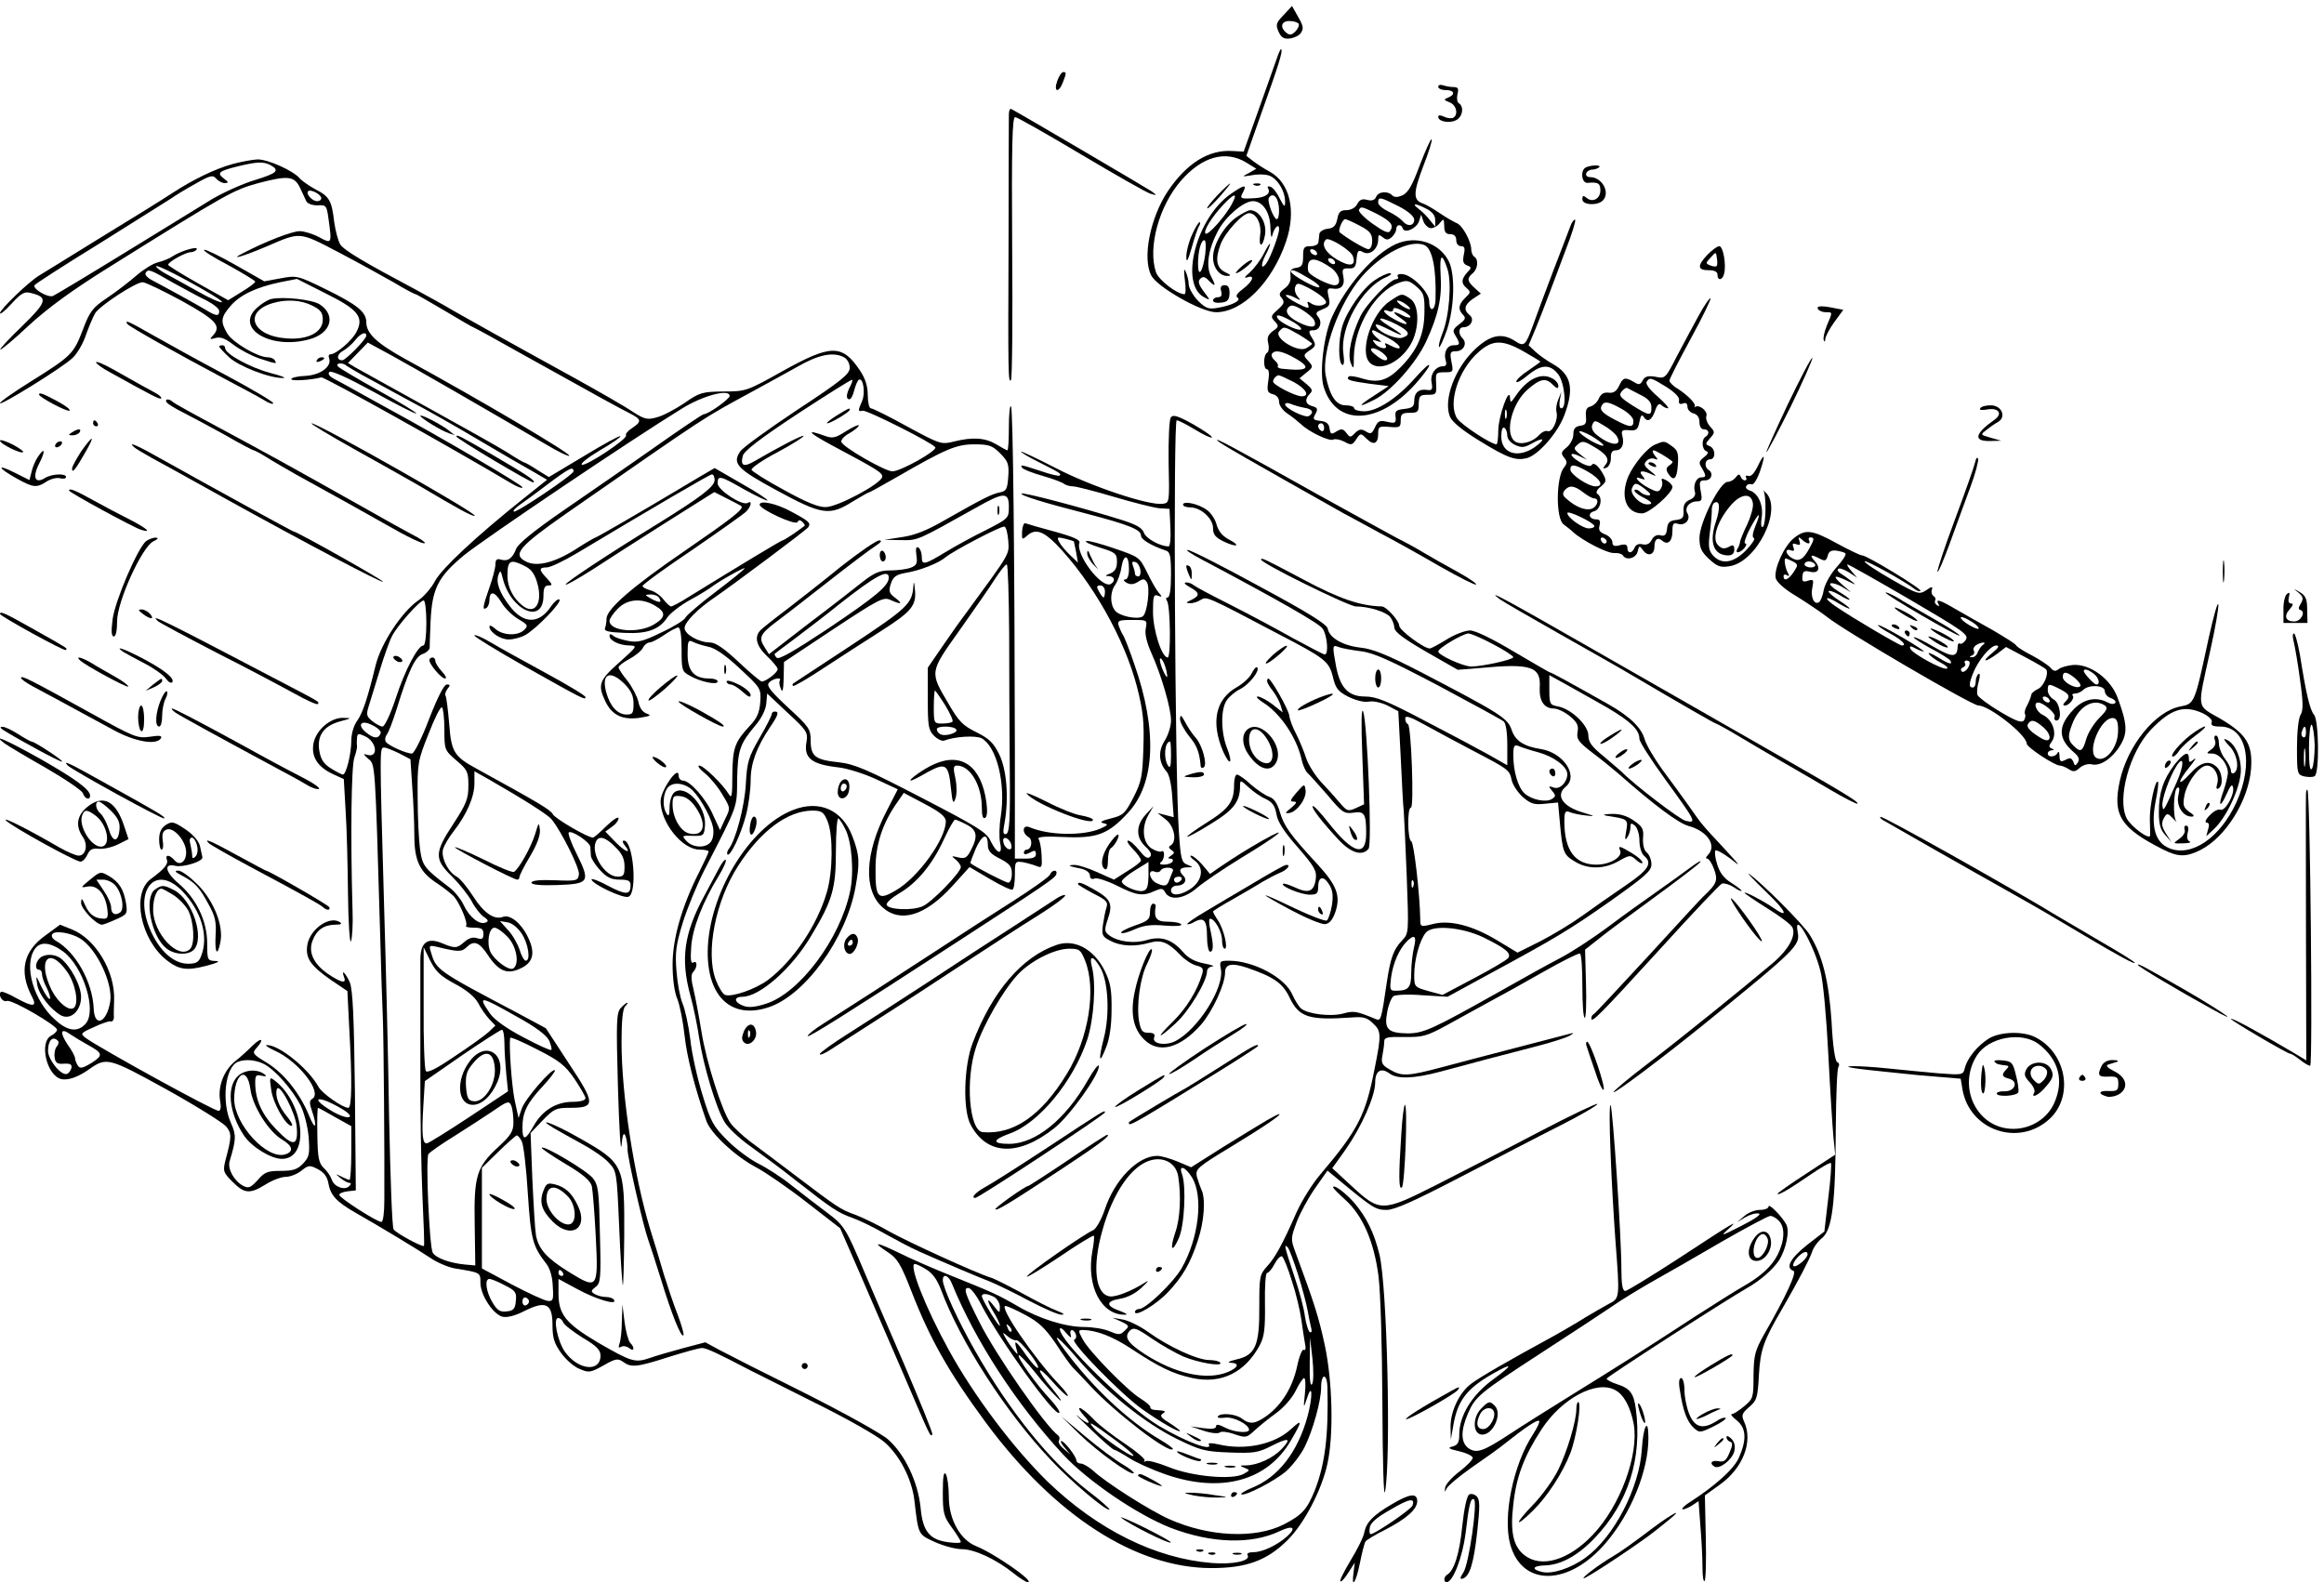 <?xml version="1.0" standalone="no"?>
<!DOCTYPE svg PUBLIC "-//W3C//DTD SVG 20010904//EN"
 "http://www.w3.org/TR/2001/REC-SVG-20010904/DTD/svg10.dtd">
<svg version="1.0" xmlns="http://www.w3.org/2000/svg"
 width="774pt" height="527pt" viewBox="0 0 774 527"
 preserveAspectRatio="xMidYMid meet">
<g transform="translate(0,527) scale(0.1,-0.1)"
fill="#000000" stroke="none">
<path d="M4275 5220 c-25 -26 -27 -32 -17 -55 9 -20 18 -26 39 -23 14 2 31 10
36 19 10 16 8 23 -17 66 l-13 23 -28 -30z m50 -29 c3 -5 -2 -17 -11 -26 -12
-12 -19 -13 -30 -4 -22 18 -17 39 10 39 14 0 27 -4 31 -9z"/>
<path d="M4253 5077 c-6 -17 -34 -95 -61 -172 l-50 -140 -38 2 c-78 5 -151
-40 -214 -133 -59 -88 -86 -223 -56 -281 19 -39 168 -123 216 -123 88 0 187
100 233 235 35 103 13 196 -54 233 -17 9 -42 25 -55 35 l-23 18 50 142 c58
162 72 207 66 213 -2 2 -8 -11 -14 -29z m-103 -348 l34 -21 -24 -14 c-25 -13
-25 -13 7 -8 18 4 44 4 57 0 28 -7 56 -51 56 -88 0 -20 -3 -18 -18 11 -9 19
-23 37 -31 39 -8 3 -11 0 -8 -5 11 -17 -8 -31 -43 -33 -50 -3 -52 -2 -40 20
14 27 4 25 -41 -6 -115 -80 -172 -300 -89 -344 22 -12 22 -11 -1 19 -17 23
-20 34 -12 42 9 9 16 8 28 -5 23 -23 26 -20 9 12 -19 35 -10 92 23 154 26 48
85 98 116 98 32 0 57 -37 58 -87 1 -27 3 -39 6 -28 7 28 23 43 23 22 0 -19
-29 -96 -43 -115 -17 -22 -19 -5 -3 27 9 16 16 34 16 38 -1 4 -10 -10 -21 -32
-11 -22 -33 -50 -47 -63 -16 -13 -20 -20 -9 -16 28 10 20 -13 -13 -38 -19 -14
-26 -24 -19 -29 15 -9 -14 -25 -63 -34 -33 -6 -41 -3 -68 23 -16 17 -30 41
-31 54 0 13 -5 32 -10 43 -6 14 -7 5 -3 -27 4 -27 3 -48 -1 -48 -25 0 -86 47
-95 73 -28 82 10 222 84 306 70 80 148 101 216 60z m-46 -136 c-20 -40 -81
-109 -89 -101 -8 8 19 53 59 96 37 39 49 41 30 5z m150 11 c9 -22 7 -64 -2
-64 -10 0 -33 61 -26 71 8 14 21 10 28 -7z m-240 -181 c-8 -59 -24 -81 -24
-32 0 43 10 79 21 79 5 0 6 -21 3 -47z"/>
<path d="M4055 4620 c-21 -22 -37 -42 -34 -44 2 -2 21 16 42 40 48 55 44 57
-8 4z"/>
<path d="M4178 4653 c7 -3 16 -2 19 1 4 3 -2 6 -13 5 -11 0 -14 -3 -6 -6z"/>
<path d="M4119 4547 c-41 -28 -79 -91 -79 -134 0 -35 22 -63 48 -62 13 0 12 3
-5 11 -32 15 -37 43 -18 94 15 40 74 104 95 104 24 0 42 -35 37 -72 -6 -43 8
-44 16 -1 7 40 -18 82 -49 83 -6 0 -26 -10 -45 -23z"/>
<path d="M3970 4488 c-11 -24 -19 -56 -19 -73 0 -22 5 -15 18 30 9 33 20 66
25 73 4 6 4 12 1 12 -3 0 -15 -19 -25 -42z"/>
<path d="M4137 4384 c-15 -13 -24 -24 -20 -24 12 1 58 38 53 43 -3 3 -18 -6
-33 -19z"/>
<path d="M4067 4300 c4 -14 0 -20 -11 -20 -9 0 -16 -5 -16 -11 0 -6 12 -9 27
-7 21 2 27 9 28 31 0 19 -4 27 -16 27 -12 0 -16 -6 -12 -20z"/>
<path d="M3521 5000 c-13 -37 5 -41 19 -4 12 31 12 34 1 34 -5 0 -14 -13 -20
-30z"/>
<path d="M4790 4981 c0 -6 11 -11 25 -11 29 0 33 -15 8 -25 -16 -6 -15 -8 5
-16 24 -9 30 -44 10 -52 -7 -2 -21 0 -30 5 -11 5 -18 5 -18 -1 0 -16 38 -23
60 -11 21 11 27 44 9 56 -6 3 -8 17 -5 30 5 19 2 24 -13 24 -11 0 -26 3 -35 6
-9 3 -16 1 -16 -5z"/>
<path d="M3360 4888 c0 -13 -1 -201 -1 -418 -2 -454 -1 -476 8 -466 4 3 6 202
4 441 -2 336 0 435 10 435 6 0 105 -56 219 -124 114 -68 218 -127 231 -131 23
-7 23 -6 4 8 -15 10 -421 249 -467 274 -5 2 -8 -6 -8 -19z"/>
<path d="M4729 4721 c-25 -68 -39 -92 -57 -101 -18 -8 -28 -8 -36 0 -15 15
-46 12 -53 -6 -4 -10 -13 -14 -29 -10 -17 5 -26 1 -34 -14 -6 -12 -21 -20 -36
-20 -19 0 -26 -6 -30 -29 -5 -23 -12 -31 -33 -33 -14 -2 -27 -10 -27 -18 -1
-8 -2 -21 -3 -27 0 -7 -12 -13 -26 -13 -22 0 -25 -4 -25 -34 0 -28 -4 -35 -22
-38 -18 -2 -22 -9 -20 -28 2 -16 -5 -30 -20 -41 -18 -14 -20 -20 -9 -32 10
-13 8 -19 -13 -38 -24 -21 -25 -24 -10 -40 14 -15 13 -18 -7 -32 -16 -12 -20
-22 -15 -41 3 -13 2 -28 -4 -31 -13 -8 -13 -55 0 -55 6 0 8 -15 4 -39 -5 -33
-3 -39 15 -44 13 -3 21 -13 21 -26 0 -11 12 -28 27 -38 15 -10 35 -26 45 -35
26 -26 97 -60 109 -52 6 3 22 0 36 -7 23 -13 27 -12 40 8 14 21 15 21 34 2 24
-24 39 -17 39 17 0 23 3 25 38 22 34 -3 37 -1 37 22 0 21 5 25 30 25 27 0 30
3 30 30 1 26 4 30 30 30 28 0 30 2 28 38 -2 35 -1 37 28 37 29 0 30 1 23 35
-6 31 -4 35 15 35 25 0 39 26 22 43 -15 15 -14 37 3 37 24 0 38 26 21 40 -22
18 -18 35 11 55 l26 17 -21 19 c-25 23 -26 32 -6 49 17 14 20 46 5 55 -5 3
-10 14 -10 24 0 27 -30 82 -49 88 -9 4 -34 18 -56 33 -22 15 -48 30 -58 33
-31 11 -30 36 3 123 18 46 31 87 28 90 -3 2 -20 -36 -39 -85z m-71 -138 c33
-17 52 -34 52 -45 0 -21 -23 -24 -39 -4 -7 8 -27 22 -46 31 -19 9 -35 22 -35
30 0 21 7 19 68 -12z m92 -8 c20 -10 30 -23 30 -38 l0 -22 -18 22 c-9 12 -26
29 -37 37 -26 20 -12 20 25 1z m-165 -17 c47 -25 58 -37 45 -57 -5 -10 -21 -3
-59 24 -28 20 -48 41 -45 46 7 12 8 12 59 -13z m181 -48 c9 0 23 8 30 18 12
15 13 14 14 -10 0 -21 5 -28 20 -28 13 0 20 -7 20 -20 0 -12 7 -20 16 -20 12
0 14 -7 9 -29 -4 -21 -2 -30 11 -35 15 -6 16 -8 0 -24 -20 -23 -20 -36 -1 -52
14 -12 13 -15 -5 -32 -23 -22 -25 -39 -7 -57 10 -10 7 -16 -13 -31 -22 -17
-23 -22 -12 -39 16 -27 15 -31 -7 -31 -22 0 -34 -25 -26 -51 4 -13 1 -19 -9
-19 -25 0 -44 -27 -38 -55 4 -22 1 -26 -14 -24 -28 5 -44 -9 -44 -36 0 -19 -6
-24 -32 -27 -28 -3 -33 -7 -30 -26 2 -21 -1 -23 -28 -17 -25 6 -31 3 -41 -19
-10 -21 -14 -23 -30 -13 -15 9 -22 8 -36 -5 -15 -16 -17 -16 -29 0 -11 14 -16
15 -33 5 -17 -11 -20 -10 -23 10 -2 16 -11 23 -30 25 -25 3 -27 6 -17 23 9 17
7 21 -10 26 -24 6 -27 23 -8 42 10 10 7 16 -12 32 l-23 19 23 19 c23 18 23 20
6 39 -17 18 -17 20 5 35 20 13 21 18 11 36 -17 27 -16 31 2 31 21 0 30 27 15
45 -10 12 -7 16 15 25 23 9 26 14 20 41 -6 26 -4 30 12 28 29 -5 43 9 37 40
-5 24 -3 28 18 27 19 -1 24 5 26 32 3 28 6 31 22 22 23 -12 50 11 50 42 0 17
2 18 15 8 12 -10 18 -10 30 0 8 7 15 19 15 26 0 17 17 19 22 3 6 -18 46 0 54
24 l7 22 8 -23 c5 -12 16 -22 25 -22z m-237 8 c33 -17 41 -27 41 -50 0 -16 -5
-28 -13 -28 -9 0 -68 34 -95 56 -7 5 9 44 18 44 4 0 27 -10 49 -22z m-23 -102
c11 -32 -10 -36 -54 -10 -38 23 -53 50 -36 66 9 10 84 -36 90 -56z m-121 14
c3 -5 2 -10 -4 -10 -5 0 -13 5 -16 10 -3 6 -2 10 4 10 5 0 13 -4 16 -10z m48
-52 c29 -21 37 -58 12 -58 -19 0 -77 29 -86 43 -4 5 -4 18 -2 28 6 23 31 18
76 -13z m12 22 c3 -5 2 -10 -4 -10 -5 0 -13 5 -16 10 -3 6 -2 10 4 10 5 0 13
-4 16 -10z m-86 -57 c25 -14 40 -28 34 -30 -11 -4 -93 42 -93 52 0 10 14 5 59
-22z m50 -67 c11 -13 10 -17 -4 -22 -10 -4 -26 -2 -36 4 -15 10 -17 9 -12 -4
5 -13 -2 -12 -37 6 -23 12 -40 24 -37 27 3 2 16 -1 29 -8 21 -11 22 -11 9 4
-7 9 -11 24 -7 32 5 14 10 13 44 -4 21 -11 44 -27 51 -35z m-32 -73 c9 -22 -4
-27 -38 -13 -44 19 -62 39 -49 55 9 11 18 10 47 -7 19 -12 37 -27 40 -35z
m-71 -5 c21 -12 32 -24 26 -26 -12 -4 -68 23 -77 38 -10 16 11 11 51 -12z m21
-43 c23 -14 43 -28 43 -30 0 -2 -9 -9 -20 -15 -28 -15 -108 34 -90 56 16 18
16 18 67 -11z m-16 -77 c61 -34 46 -46 -43 -36 -9 1 -15 5 -12 9 2 4 -3 12
-11 19 -8 7 -12 16 -9 21 9 15 34 10 75 -13z m-3 -80 c42 -23 56 -48 27 -48
-21 0 -95 38 -95 49 0 9 11 21 19 21 3 0 25 -10 49 -22z m35 -86 c28 -4 35
-16 16 -28 -12 -7 -79 26 -79 39 0 5 8 6 18 2 9 -4 29 -10 45 -13z m67 -68 c0
-8 -4 -12 -10 -9 -5 3 -10 10 -10 16 0 5 5 9 10 9 6 0 10 -7 10 -16z"/>
<path d="M4649 4457 c-73 -33 -165 -138 -212 -241 -28 -60 -43 -185 -29 -233
40 -133 182 -130 306 8 25 28 46 56 46 62 0 7 -21 -13 -47 -42 -59 -67 -126
-111 -170 -111 -18 0 -33 5 -33 10 0 6 -13 10 -29 10 -32 0 -53 33 -66 100
-14 78 45 241 120 328 66 76 160 125 208 106 27 -10 41 -77 38 -181 -1 -39
-21 -45 -21 -7 0 31 -57 89 -90 91 -11 1 -18 -2 -15 -8 4 -5 1 -9 -5 -9 -20 0
-99 -82 -119 -123 -31 -65 -44 -128 -32 -157 9 -22 10 -19 10 22 2 102 73 219
150 246 27 10 34 8 59 -13 24 -21 27 -29 26 -87 -1 -73 -23 -123 -78 -180 -44
-45 -75 -55 -128 -39 -22 7 -43 10 -46 7 -10 -11 3 -15 68 -24 l65 -8 -49 -32
c-56 -36 -55 -42 2 -13 55 28 137 120 171 192 41 88 54 147 49 223 -4 70 4 77
23 19 14 -44 6 -156 -17 -213 -9 -23 -14 -43 -11 -46 2 -3 14 23 26 57 25 75
28 186 6 229 -32 62 -109 87 -176 57z"/>
<path d="M4579 4337 c-41 -27 -94 -104 -109 -155 -13 -47 -13 -119 0 -127 6
-4 8 10 4 39 -12 85 62 218 141 252 16 7 23 13 14 14 -9 0 -31 -10 -50 -23z"/>
<path d="M4629 4267 c-61 -40 -103 -169 -67 -205 34 -34 110 5 142 72 24 52
21 121 -6 140 -29 20 -29 20 -69 -7z m55 -12 c11 -8 15 -15 10 -15 -6 0 -19 7
-30 15 -10 8 -14 14 -9 14 6 0 19 -6 29 -14z m13 -42 c-3 -2 -14 0 -25 6 -34
18 -39 12 -7 -9 37 -25 18 -26 -24 -2 -32 17 -43 36 -16 26 8 -4 15 -1 15 5 0
8 11 6 31 -4 17 -9 29 -19 26 -22z m-47 -23 c44 -23 50 -35 20 -45 -19 -6 -73
16 -85 35 -9 15 1 12 48 -11 49 -25 44 -16 -10 17 -47 29 -27 31 27 4z m-24
-47 c45 -25 49 -47 3 -23 -15 8 -19 9 -15 1 11 -17 -20 -13 -34 4 -11 13 -10
15 6 9 18 -5 18 -5 2 9 -16 13 -24 27 -14 27 2 0 25 -12 52 -27z m-23 -47 c9
-7 17 -16 17 -20 0 -12 -18 -6 -41 14 -28 22 -6 28 24 6z"/>
<path d="M776 4724 c-59 -16 -133 -52 -202 -97 -27 -18 -133 -84 -235 -146
-101 -63 -195 -120 -209 -129 -36 -22 -130 -113 -130 -125 0 -6 18 9 39 32 32
35 43 41 64 35 58 -14 54 -29 -28 -109 -43 -41 -76 -77 -74 -79 2 -3 45 33 94
79 63 58 143 117 265 193 400 250 417 259 500 282 99 26 120 24 139 -15 8 -16
17 -37 21 -45 5 -9 20 -14 38 -14 28 2 30 -1 36 -44 12 -85 11 -85 -31 -62
-21 11 -50 20 -65 20 -25 0 -113 -34 -188 -73 -51 -26 0 -11 80 23 111 48 105
49 237 -20 65 -34 148 -80 185 -101 36 -22 69 -39 72 -39 3 0 46 -25 97 -55
50 -30 93 -55 95 -55 2 0 79 -42 171 -94 253 -141 315 -175 351 -193 39 -20
40 -27 7 -49 -14 -9 -23 -20 -20 -24 7 -11 -132 -103 -147 -98 -7 3 20 24 60
48 40 23 71 45 68 47 -2 3 -57 -27 -121 -66 l-117 -70 -39 24 c-21 14 -41 25
-44 25 -2 0 -28 15 -57 34 -29 18 -150 86 -268 151 -118 65 -225 125 -238 132
l-23 14 33 34 33 34 81 -44 c73 -40 323 -184 512 -295 40 -24 75 -41 78 -38 6
7 -302 189 -546 322 -94 52 -130 85 -130 122 0 35 -30 59 -136 111 -92 45 -96
46 -149 36 l-55 -10 -95 54 c-53 30 -100 53 -105 51 -6 -2 30 -25 80 -51 49
-27 90 -52 90 -55 0 -4 -20 -19 -45 -34 l-45 -28 -100 56 c-55 31 -100 59
-100 62 0 10 59 42 75 42 8 0 16 4 20 9 7 13 -51 -4 -79 -22 -11 -8 -34 -17
-51 -21 -16 -4 -48 -24 -71 -44 -23 -20 -67 -54 -97 -74 -49 -33 -58 -45 -81
-106 -31 -81 -38 -88 -174 -173 -56 -35 -102 -67 -102 -72 0 -10 209 119 242
151 15 14 35 48 44 76 10 28 24 61 31 73 17 26 135 103 158 103 9 0 67 -28
130 -62 117 -65 134 -84 103 -117 -11 -11 -9 -12 9 -7 17 5 33 -1 60 -22 21
-16 60 -37 87 -46 58 -19 59 -19 51 -6 -3 6 -14 10 -24 10 -32 0 -116 49 -134
79 -23 39 -22 54 10 91 31 37 85 63 166 80 l56 11 95 -48 c109 -54 129 -79
103 -129 -15 -29 -68 -74 -86 -74 -6 0 -8 -6 -5 -13 10 -28 -29 -56 -78 -59
-27 -1 -48 -6 -48 -11 0 -7 65 -3 100 6 9 3 435 -235 633 -353 20 -12 37 -18
37 -13 0 7 -258 159 -449 263 -47 26 -102 56 -121 67 -19 11 -46 25 -59 32
-14 8 -20 16 -14 22 6 6 61 -19 147 -66 76 -42 140 -75 142 -72 3 2 -54 37
-125 76 -72 40 -133 76 -136 81 -8 12 18 13 30 1 6 -4 39 -24 75 -43 36 -20
101 -55 145 -79 44 -23 141 -78 215 -122 74 -44 157 -92 184 -107 l48 -28 -79
-63 c-158 -126 -272 -233 -294 -274 -12 -23 -37 -52 -56 -65 -55 -38 -124
-143 -142 -216 -26 -107 -43 -159 -61 -184 -12 -16 -20 -44 -20 -67 0 -43 -17
-113 -28 -113 -4 0 -21 9 -39 20 -23 14 -34 29 -39 56 -10 52 13 86 68 101 40
11 41 11 11 12 -42 1 -90 -40 -99 -85 -8 -44 13 -78 64 -102 l37 -17 6 -105
c4 -58 7 -184 8 -280 1 -96 6 -166 10 -155 4 11 7 58 5 105 -7 246 -4 478 6
506 6 17 10 35 9 40 -1 5 -1 17 0 26 1 15 5 16 26 6 40 -18 47 -74 7 -62 -13
5 -12 1 4 -13 24 -20 23 -4 40 -583 3 -113 7 -239 9 -280 3 -73 6 -463 5 -607
0 -43 -4 -73 -10 -73 -15 0 -140 80 -140 90 0 5 12 10 28 12 l27 3 -3 330 c-3
248 -7 338 -17 363 -14 31 -30 47 -19 17 9 -23 -11 -18 -55 12 -47 33 -65 72
-50 110 13 35 37 52 74 53 21 0 26 3 16 9 -34 21 -97 -23 -107 -74 -8 -45 8
-70 78 -119 l55 -37 6 -121 c10 -175 9 -268 -3 -268 -19 0 -89 49 -100 71 -33
60 -132 140 -172 138 -7 0 6 -9 28 -19 78 -35 159 -139 124 -160 -10 -6 -10
-15 -1 -40 19 -56 11 -68 -10 -15 -30 73 -83 140 -140 175 -48 29 -50 32 -35
49 27 30 18 38 -12 9 -15 -15 -41 -39 -59 -53 -37 -30 -58 -83 -50 -131 4 -21
2 -34 -5 -34 -17 0 -393 207 -443 243 -18 14 -17 16 28 36 25 12 50 20 54 19
8 -3 14 6 12 20 0 4 0 26 1 50 4 95 -61 204 -140 236 l-40 16 -49 -36 c-73
-52 -88 -119 -46 -201 20 -37 7 -39 -50 -8 -26 15 -49 24 -52 21 -11 -10 6
-36 20 -30 16 6 167 -82 167 -96 0 -5 -9 -14 -20 -20 -40 -21 -15 -131 33
-144 23 -6 59 7 96 34 56 39 64 37 256 -69 99 -55 188 -111 198 -123 19 -23
19 -34 -2 -112 -9 -37 -8 -41 24 -73 39 -39 57 -41 110 -8 22 14 52 25 66 25
15 0 38 9 52 20 24 19 28 20 55 6 21 -11 32 -25 36 -49 7 -39 28 -61 91 -97
81 -46 210 -124 250 -151 22 -15 58 -30 80 -34 86 -14 85 -13 85 -48 0 -40 42
-105 74 -113 15 -3 41 3 72 19 72 36 94 25 94 -46 0 -44 6 -62 29 -94 16 -22
43 -46 62 -53 30 -13 36 -12 79 12 40 23 48 24 65 12 27 -20 46 -18 152 16 51
16 101 30 111 30 15 0 53 -18 162 -75 14 -7 110 -55 213 -107 104 -51 208
-110 232 -131 51 -44 91 -122 100 -192 14 -119 12 -115 68 -141 29 -13 69 -24
90 -24 42 0 113 -33 171 -79 21 -17 43 -31 49 -31 26 0 -110 95 -172 120 -53
21 -91 89 -91 164 0 34 -5 68 -10 76 -7 10 -10 -8 -10 -61 0 -69 3 -80 30
-117 17 -23 30 -45 30 -48 0 -4 -18 -4 -41 -1 -63 8 -86 36 -93 115 -9 87 -53
179 -109 228 -23 20 -148 89 -277 154 -129 64 -257 129 -283 143 l-48 26 -72
-19 c-40 -11 -90 -25 -112 -33 -50 -17 -61 -14 -175 52 -106 63 -130 93 -130
163 l0 48 63 -34 c62 -34 134 -55 122 -36 -3 6 -16 10 -28 10 -12 0 -29 5 -37
10 -13 8 -12 11 3 23 17 12 19 27 15 174 -3 143 -5 165 -23 188 -19 25 -163
111 -171 102 -2 -2 33 -26 78 -53 59 -35 84 -56 89 -75 3 -14 9 -88 13 -165 9
-178 7 -180 -89 -121 -74 46 -101 76 -110 122 -3 17 -8 100 -12 186 l-6 155
40 42 c37 38 44 42 90 42 87 0 87 13 -2 147 l-77 118 -91 49 c-275 145 -274
145 -292 205 -7 22 -5 23 21 17 70 -17 81 -17 97 -2 25 25 42 19 71 -24 36
-55 65 -67 109 -46 44 20 51 53 24 107 -22 45 -59 74 -82 65 -29 -11 -64 13
-99 68 -19 30 -44 60 -55 66 -29 15 -54 66 -45 93 4 12 19 38 34 57 44 56 70
116 70 160 l0 41 48 -27 c122 -70 198 -119 209 -133 35 -44 94 -164 91 -183
-3 -22 -7 -23 -80 -20 -51 2 -78 -1 -78 -8 0 -7 30 -10 87 -8 106 4 110 10 63
105 -18 35 -29 67 -26 70 9 9 71 -32 72 -48 0 -7 2 -21 2 -30 1 -9 15 -31 31
-48 22 -24 38 -31 65 -31 29 0 36 -4 36 -19 0 -32 -15 -33 -74 -2 -31 17 -56
26 -56 22 0 -15 106 -65 123 -58 31 12 16 187 -15 187 -6 0 -5 -6 2 -15 26
-32 2 -23 -30 10 l-34 35 22 16 c12 8 22 21 22 28 0 8 -18 -4 -40 -25 -22 -22
-42 -39 -45 -39 -18 0 -126 63 -134 78 -8 15 -47 38 -251 150 -78 42 -87 57
-94 151 -4 46 -9 88 -12 93 -3 5 0 15 6 23 10 12 10 15 -2 15 -9 0 -30 -41
-59 -115 -24 -64 -50 -115 -57 -115 -20 0 -79 27 -87 39 -4 7 -2 17 3 24 6 7
20 44 32 82 40 130 62 176 86 186 13 4 24 14 25 21 0 7 1 47 3 88 5 110 25
149 112 221 68 55 554 383 725 488 71 44 159 67 159 42 0 -10 -71 -61 -87 -61
-5 -1 -78 -50 -163 -110 -85 -60 -222 -154 -303 -210 -100 -69 -151 -111 -158
-128 -12 -32 -28 -43 -51 -36 -13 4 -18 0 -18 -16 0 -11 -9 -46 -20 -77 -23
-65 -24 -77 -10 -68 5 3 10 15 10 25 0 33 17 31 39 -5 11 -20 37 -45 57 -57
32 -19 34 -22 20 -36 -21 -21 -71 -19 -96 3 -11 10 -20 14 -20 8 0 -18 36 -43
64 -43 15 0 39 6 54 14 36 19 126 112 115 119 -5 3 -17 -7 -28 -23 -40 -60
-92 -59 -138 2 -33 43 -46 78 -37 103 6 17 8 15 14 -10 27 -110 136 -157 136
-59 0 25 4 34 17 34 14 0 13 3 -5 23 -28 29 -28 37 -1 37 12 0 58 22 103 49
252 151 440 261 447 261 5 0 9 -9 9 -19 0 -22 -48 -58 -190 -146 -165 -101
-311 -198 -306 -202 2 -3 42 20 88 49 46 30 156 101 245 157 l162 102 43 -22
c24 -12 45 -23 47 -25 10 -9 -33 -42 -193 -152 -172 -118 -256 -191 -256 -223
0 -10 -2 -23 -5 -31 -4 -10 11 -14 64 -16 77 -4 117 11 144 52 9 13 42 39 74
57 32 17 65 38 73 44 24 19 110 67 110 62 0 -3 -43 -38 -96 -78 -53 -40 -98
-79 -101 -86 -3 -8 -38 -30 -79 -49 -61 -30 -80 -35 -111 -29 -21 4 -44 11
-50 17 -9 7 -13 7 -13 0 0 -16 34 -32 67 -32 27 -1 25 -3 -34 -56 -68 -60 -73
-75 -47 -130 22 -46 57 -63 114 -55 36 6 41 8 24 14 -14 5 -24 19 -28 40 -4
17 -20 48 -36 69 -17 20 -30 41 -30 45 0 5 16 17 36 28 19 10 40 27 45 37 5
10 15 18 22 18 7 0 29 11 49 25 20 14 42 25 47 25 7 0 11 -29 11 -73 0 -69 1
-74 28 -88 34 -20 92 -32 92 -19 0 6 -12 10 -28 10 -50 0 -72 25 -72 81 0 44
2 49 18 41 9 -5 32 -12 50 -16 23 -4 58 -28 105 -72 71 -66 72 -67 69 -113 -3
-36 -11 -54 -37 -81 -48 -52 -55 -71 -56 -162 0 -69 -2 -80 -12 -63 -20 33
-84 95 -98 95 -8 0 1 -12 19 -26 17 -14 44 -46 58 -71 27 -44 27 -45 9 -81
l-17 -37 -23 50 c-23 54 -77 115 -101 115 -8 0 -14 8 -14 18 -1 34 -59 -50
-60 -86 0 -72 72 -162 130 -162 17 0 30 -3 30 -6 0 -4 -14 -34 -31 -68 -57
-112 -89 -221 -89 -308 0 -49 6 -93 16 -116 8 -20 19 -75 24 -122 8 -73 35
-177 73 -285 16 -42 95 -116 165 -153 32 -17 109 -70 169 -117 l111 -86 62
-142 c34 -78 100 -232 148 -342 93 -217 90 -211 97 -203 3 3 -41 110 -96 239
-56 129 -115 266 -131 304 -61 144 -66 153 -125 197 -32 24 -84 64 -117 90
-32 26 -82 58 -110 72 -28 14 -74 48 -103 77 -47 47 -56 62 -83 151 -17 54
-36 138 -41 186 -6 48 -18 102 -26 120 -8 19 -17 67 -20 107 -5 62 -2 87 21
162 15 48 47 126 71 173 115 224 109 207 110 305 2 97 9 117 61 179 20 23 34
52 36 72 l3 34 68 -64 c64 -59 68 -65 63 -97 -10 -54 17 -75 106 -85 29 -3 86
-21 125 -39 l73 -34 -38 -74 c-72 -140 -77 -262 -13 -319 60 -54 143 -28 233
71 l57 63 68 -40 c37 -22 71 -38 75 -35 5 2 8 25 8 50 0 44 1 45 28 41 15 -3
35 -9 45 -13 17 -7 18 -3 16 36 -1 24 -6 49 -10 54 -6 8 21 10 85 7 109 -5
147 9 213 81 91 98 98 276 20 497 -16 47 -33 90 -37 95 -4 6 -10 19 -14 30 -5
18 -1 20 45 20 50 0 50 0 45 -28 -4 -18 3 -47 19 -83 34 -76 65 -184 65 -224
0 -18 -9 -48 -21 -67 -23 -36 -20 -74 7 -104 8 -9 16 -45 18 -83 l5 -68 -27 7
-27 7 28 -22 c28 -22 38 -72 16 -86 -8 -4 -7 -9 2 -15 12 -8 11 -11 -1 -19
-11 -7 -11 -10 -2 -10 7 0 10 -4 7 -10 -3 -5 -16 -10 -28 -10 -13 0 -17 3 -11
8 13 8 15 44 2 36 -5 -3 -20 2 -33 10 -30 20 -34 72 -9 114 l16 27 -26 -28
c-33 -36 -34 -76 -1 -107 18 -17 22 -27 15 -34 -8 -8 -18 -1 -36 22 -14 17
-30 32 -37 32 -6 0 1 -13 16 -28 15 -15 27 -32 27 -38 0 -5 -21 -21 -46 -36
l-44 -28 -56 25 c-31 14 -66 25 -78 24 -23 -1 -17 -4 27 -13 15 -4 27 -13 27
-22 0 -11 6 -14 16 -10 8 3 42 -8 74 -24 65 -33 86 -36 125 -18 23 10 28 10
36 -5 16 -28 64 -21 106 16 21 18 89 64 151 102 118 71 168 112 66 55 -57 -33
-80 -47 -144 -90 l-30 -21 -26 31 c-14 16 -31 30 -37 30 -6 0 -1 -7 11 -16 37
-26 25 -76 -25 -102 -30 -16 -53 -15 -53 3 0 8 9 15 19 15 25 0 37 18 22 33
-17 17 -13 27 12 28 22 0 22 0 1 9 -19 7 -22 20 -28 112 -13 189 -19 1368 -7
1368 6 0 33 -14 61 -31 28 -17 53 -29 56 -26 3 3 -25 22 -61 43 -54 30 -69 34
-76 23 -5 -8 -8 -75 -7 -149 3 -133 3 -135 -19 -138 -46 -7 -240 58 -357 119
-64 33 -116 57 -116 55 0 -3 28 -20 63 -37 69 -35 72 -37 66 -43 -2 -3 -31 4
-63 15 -67 22 -69 22 -62 11 3 -5 33 -17 68 -27 35 -10 67 -22 72 -27 6 -4 19
-8 29 -8 11 0 73 -16 137 -35 64 -19 132 -36 151 -38 l34 -2 3 -63 c2 -34 -1
-62 -6 -62 -28 0 -75 26 -82 45 -6 17 -26 28 -77 44 -135 42 -326 92 -331 87
-5 -6 76 -31 213 -66 145 -38 185 -54 185 -74 0 -13 33 -33 83 -50 14 -4 17
-18 17 -81 0 -46 -4 -75 -11 -75 -6 0 -7 -5 -2 -12 11 -19 13 -188 2 -188 -20
0 -49 92 -49 152 0 52 2 59 16 54 15 -6 15 -4 3 10 -8 9 -25 39 -39 68 -25 50
-26 51 -108 79 -46 16 -88 27 -94 25 -7 -3 14 -12 45 -22 52 -16 57 -20 57
-47 0 -21 -6 -32 -22 -39 -18 -7 -19 -9 -5 -9 19 -1 23 -16 7 -26 -30 -18
-119 99 -105 137 4 9 -20 20 -82 37 -49 13 -92 26 -98 28 -5 2 -10 -10 -11
-27 -1 -28 0 -29 16 -15 27 25 53 17 97 -27 119 -123 228 -314 270 -477 20
-79 24 -115 21 -202 -3 -94 -6 -112 -33 -165 -28 -54 -34 -60 -75 -70 -32 -8
-39 -13 -25 -16 17 -4 16 -6 -10 -18 -59 -25 -172 -23 -237 5 -23 9 -25 -20
-3 -33 16 -8 11 -42 -6 -42 -5 0 -9 -5 -9 -10 0 -7 6 -7 20 0 16 9 20 8 20 -5
0 -11 -10 -15 -35 -15 l-35 0 0 358 c-1 643 -6 1142 -13 1149 -4 3 -7 -28 -7
-70 0 -42 -2 -77 -5 -77 -2 0 -19 9 -37 20 -37 22 -79 25 -142 9 -41 -10 -45
-9 -154 50 -61 34 -116 61 -122 61 -5 0 -10 20 -10 44 0 30 -8 55 -26 82 -59
88 -96 88 -259 -3 -118 -66 -121 -67 -196 -67 -70 -1 -79 -3 -130 -39 -30 -20
-71 -42 -91 -47 -32 -9 -41 -7 -80 18 -23 16 -110 66 -193 112 -233 128 -345
191 -405 225 -30 18 -86 49 -125 70 -173 92 -239 131 -252 151 -7 12 -16 46
-20 75 -8 70 -16 85 -62 108 -20 11 -43 27 -51 35 -21 27 -109 66 -143 65 -18
-1 -54 -8 -81 -15z m125 -4 c32 -18 22 -27 -53 -50 -40 -12 -104 -41 -143 -64
-38 -24 -170 -104 -293 -180 -122 -75 -229 -139 -236 -142 -17 -6 -68 24 -61
36 3 5 101 68 218 140 116 73 223 140 237 149 14 10 50 32 81 49 49 28 58 30
69 17 7 -8 20 -15 29 -15 13 1 13 3 -3 15 -25 19 -18 25 46 41 67 16 85 16
109 4z m169 -110 c0 -6 -6 -10 -14 -10 -16 0 -38 24 -30 33 9 8 44 -11 44 -23z
m-362 -323 c62 -37 24 -29 -45 10 -37 21 -85 47 -105 58 -21 11 -38 23 -38 28
0 8 103 -45 188 -96z m-133 42 c39 -21 89 -49 113 -60 23 -12 42 -27 42 -35 0
-18 -9 -18 -45 4 -28 17 -128 72 -183 101 -12 7 -20 16 -17 22 9 14 14 12 90
-32z m645 -177 c0 -12 -69 -82 -80 -82 -20 0 -19 20 2 31 12 7 31 23 41 36 18
23 37 30 37 15z m1591 -72 c11 -6 19 -21 19 -35 0 -21 -27 -43 -176 -141 -96
-64 -182 -126 -189 -138 -27 -40 -10 -58 123 -130 149 -81 175 -85 251 -37 28
17 53 31 55 31 3 0 44 23 93 51 163 94 198 109 258 109 49 0 60 -4 86 -30 26
-26 30 -36 27 -77 -3 -42 -6 -49 -28 -53 -28 -6 -54 -19 -181 -91 -60 -35
-102 -52 -145 -58 l-59 -9 55 -1 c58 -1 52 -3 249 107 95 54 111 54 111 4 0
-38 -1 -39 -77 -78 -43 -21 -101 -53 -129 -70 -76 -46 -84 -48 -84 -19 0 13
-5 27 -11 31 -8 5 -10 -3 -7 -25 4 -28 1 -34 -19 -42 -13 -5 -44 -9 -68 -9
-35 0 -52 -7 -92 -38 -26 -21 -107 -84 -180 -139 l-132 -102 -15 24 c-20 31
-15 43 41 85 26 19 104 80 173 134 69 54 139 107 155 117 20 13 24 19 13 19
-9 0 -66 -39 -127 -87 -60 -49 -142 -113 -181 -143 -40 -30 -79 -61 -86 -68
-23 -22 -16 -53 21 -88 19 -18 35 -37 35 -43 0 -11 -39 -41 -53 -41 -4 0 -39
29 -77 65 -48 45 -77 65 -95 65 -37 0 -85 27 -85 48 0 20 45 65 100 102 64 44
305 224 312 234 9 14 3 20 -57 52 -49 27 -105 39 -105 23 0 -15 118 -70 126
-58 4 8 9 8 17 0 6 -6 9 -12 6 -13 -2 -2 -18 -13 -36 -26 -18 -12 -34 -22 -37
-22 -4 0 -137 -80 -312 -188 -28 -18 -55 -32 -59 -32 -4 0 -16 11 -26 24 -10
13 -30 27 -44 30 -14 4 -25 10 -25 14 0 5 74 59 165 120 90 62 171 119 180
128 17 17 21 39 5 29 -18 -11 -100 43 -100 65 0 28 8 26 90 -21 40 -22 74 -38
76 -36 3 2 -36 28 -86 56 l-90 52 -53 -31 c-28 -17 -59 -35 -67 -40 -112 -67
-272 -160 -276 -160 -2 0 -34 -18 -69 -41 -70 -44 -129 -58 -164 -39 -45 23
-23 49 134 159 491 341 445 311 630 412 39 21 102 56 140 77 71 41 120 51 156
32z m20 -98 c-13 -25 -14 -42 -2 -42 5 0 12 13 16 30 4 16 11 32 15 35 15 9
23 -45 11 -71 -14 -32 -14 -36 2 -32 14 3 233 -107 242 -122 7 -11 -115 -80
-143 -80 -24 0 -164 80 -170 98 -2 7 10 20 27 29 17 10 31 21 31 26 0 4 -19
-5 -42 -19 -37 -24 -46 -25 -73 -15 -64 23 -53 10 27 -33 154 -82 168 -91 166
-105 -5 -23 -149 -100 -188 -100 -24 -1 -67 17 -139 57 -58 31 -106 62 -108
67 -2 6 37 33 87 59 50 27 88 51 86 54 -4 4 -82 -37 -163 -84 -36 -21 -48 -16
-39 18 4 16 60 59 183 140 98 64 179 115 181 113 2 -2 -1 -12 -7 -23z m-921
-282 c0 -11 -193 -141 -199 -134 -3 3 6 12 18 21 13 9 56 40 95 70 72 54 86
61 86 43z m1448 -231 c3 -47 9 -37 -139 -239 -19 -25 -55 -76 -81 -114 l-48
-70 0 -103 c0 -91 2 -105 21 -124 11 -11 26 -18 33 -16 36 14 105 18 125 8 51
-28 81 -152 64 -261 -5 -30 -6 -70 -2 -88 9 -42 -10 -38 -32 7 -13 29 -45 48
-230 144 -183 95 -223 112 -276 118 -78 8 -93 20 -93 72 0 38 -5 46 -75 110
-59 55 -73 73 -64 83 12 14 44 20 36 7 -3 -5 -1 -17 4 -28 5 -14 8 -3 9 35 l1
55 164 109 c153 101 167 108 190 98 37 -17 44 -14 16 7 -20 15 -22 22 -14 47
8 23 17 30 50 36 45 7 109 32 131 51 26 22 187 106 197 103 6 -1 11 -23 13
-47z m218 -2 c1 -1 4 -17 8 -36 l6 -35 -26 25 c-14 13 -30 32 -36 43 -9 17 -7
18 18 12 16 -4 29 -8 30 -9z m184 -93 c0 -20 -5 -34 -12 -34 -8 0 -6 -5 4 -11
12 -7 24 -6 38 3 17 11 22 11 30 -2 11 -18 1 -102 -14 -113 -17 -12 -80 1 -93
20 -17 22 -16 63 2 86 7 11 17 36 20 58 8 47 25 42 25 -7z m-2013 11 c23 -11
34 -27 43 -59 18 -66 -9 -106 -50 -73 -31 24 -50 62 -50 98 0 53 9 58 57 34z
m2051 -13 c2 -12 -1 -22 -7 -22 -6 0 -11 4 -11 9 0 5 -3 17 -7 27 -4 12 -2 15
8 12 8 -2 15 -14 17 -26z m-437 -214 c0 -128 1 -329 2 -447 2 -173 -1 -215
-12 -219 -10 -3 -12 5 -5 39 14 82 7 175 -18 226 -19 39 -34 53 -76 74 -45 22
-59 36 -93 95 -63 107 -64 103 37 245 48 68 102 145 118 171 17 26 34 48 39
48 4 0 7 -105 8 -232z m-401 188 c0 -27 -43 -63 -204 -171 -110 -73 -162 -103
-169 -96 -6 6 -9 12 -6 14 2 2 33 25 69 52 36 27 104 79 151 117 116 91 159
114 159 84z m720 -46 c0 -11 -2 -20 -5 -20 -2 0 -9 9 -15 20 -9 16 -8 20 5 20
8 0 15 -9 15 -20z m-1485 -21 c11 -17 2 -18 -25 -4 -24 14 -24 14 -3 15 12 0
25 -5 28 -11z m-775 -84 c0 -43 -4 -75 -10 -75 -18 0 -61 -81 -92 -176 -17
-52 -37 -94 -44 -94 -6 0 -22 8 -34 18 -20 16 -21 22 -11 53 6 19 22 71 36
117 14 46 32 97 41 114 18 35 92 118 105 118 5 0 9 -34 9 -75z m761 58 c38
-22 37 -39 -3 -63 -51 -31 -148 -23 -148 12 0 7 12 25 27 40 32 33 79 37 124
11z m1704 -218 c4 -21 3 -25 -3 -15 -15 24 -26 67 -14 55 6 -5 13 -23 17 -40z
m-1804 -44 c21 -22 29 -39 29 -65 0 -31 -3 -36 -23 -36 -30 0 -55 27 -68 74
-17 63 13 76 62 27z m1067 -70 c16 -27 28 -52 24 -55 -3 -3 -18 -6 -34 -6 -27
0 -28 1 -28 55 0 30 2 55 4 55 1 0 17 -22 34 -49z m-1668 -81 c0 -68 1 -69 40
-103 37 -31 40 -38 40 -84 0 -44 -7 -61 -50 -127 -64 -97 -64 -118 -4 -176 25
-25 54 -62 65 -82 10 -20 28 -43 39 -51 17 -11 18 -16 7 -20 -21 -8 -54 18
-73 59 -9 19 -30 45 -46 57 -85 65 -91 72 -99 128 -4 30 -8 107 -8 172 -1 114
0 122 36 212 20 52 40 92 45 89 4 -3 8 -36 8 -74z m-212 -12 c-7 -19 -22 -19
-47 1 -34 26 -19 46 20 25 17 -8 29 -20 27 -26z m1917 12 c7 -11 -39 -25 -54
-15 -6 3 -11 10 -11 16 0 12 57 12 65 -1z m715 -87 c0 -35 -3 -44 -10 -33 -16
25 -11 80 7 80 2 0 3 -21 3 -47z m-2571 8 l38 -20 6 -92 c4 -51 7 -124 7 -163
0 -84 19 -122 77 -159 21 -14 45 -33 55 -43 20 -24 48 -90 40 -98 -3 -3 9 -6
26 -6 26 0 32 -4 32 -21 0 -16 -4 -19 -21 -14 -14 5 -28 0 -42 -12 -25 -22
-31 -23 -74 -5 -50 21 -73 3 -73 -56 0 -26 0 -177 0 -337 -1 -159 3 -362 7
-450 4 -88 7 -162 5 -165 -4 -5 -91 41 -101 55 -5 6 -11 172 -15 370 -3 198
-11 520 -17 715 -15 526 -15 520 1 520 6 0 28 -9 49 -19z m969 -116 c25 -18
67 -88 76 -128 4 -15 2 -36 -4 -47 -14 -26 -61 -26 -84 -1 -16 18 -15 18 21
17 36 -1 38 0 41 34 5 65 -66 141 -103 110 -8 -7 -15 -29 -15 -49 0 -27 -3
-32 -10 -21 -13 20 -13 57 0 81 13 23 47 25 78 4z m852 -111 c0 -58 -92 -187
-167 -230 -59 -35 -68 -25 -67 74 0 80 24 152 74 222 l20 29 70 -37 c51 -27
70 -42 70 -58z m-833 47 c39 -57 28 -99 -22 -87 -29 7 -55 53 -55 96 0 28 3
31 27 28 18 -2 35 -15 50 -37z m901 -57 c36 -18 40 -39 16 -85 -13 -26 -20
-30 -42 -25 -24 6 -25 5 -9 -7 9 -8 17 -19 17 -25 0 -18 -98 -119 -128 -131
-35 -15 -114 -11 -119 5 -2 7 16 23 41 38 59 34 111 96 149 179 17 37 34 67
38 67 3 0 20 -7 37 -16z m72 -69 c0 -19 10 -30 40 -45 33 -17 40 -26 40 -50 0
-17 -5 -30 -12 -30 -9 0 -112 53 -126 65 -1 1 7 23 18 49 22 48 40 53 40 11z
m-1241 -6 c23 -22 31 -40 31 -65 0 -29 -3 -34 -23 -34 -42 0 -89 74 -73 115 9
23 32 18 65 -16z m1319 7 c3 -12 -1 -17 -10 -14 -7 3 -15 13 -16 22 -3 12 1
17 10 14 7 -3 15 -13 16 -22z m457 -103 c-1 -40 -5 -48 -21 -51 -22 -2 -66 18
-68 32 0 5 19 22 44 37 25 15 45 28 45 28 0 1 0 -20 0 -46z m81 15 c-3 -7 -9
-21 -12 -30 -7 -21 -17 -22 -45 -8 -22 13 -27 45 -4 37 8 -4 17 -2 20 3 9 15
48 12 41 -2z m29 -28 c-3 -5 -10 -10 -16 -10 -5 0 -9 5 -9 10 0 6 7 10 16 10
8 0 12 -4 9 -10z m-2198 -179 c23 -34 31 -91 14 -91 -5 0 -15 17 -21 38 -7 20
-24 50 -39 65 l-26 29 25 -4 c14 -2 34 -17 47 -37z m-46 -12 c30 -32 40 -91
18 -105 -14 -8 -60 26 -75 54 -14 29 -6 82 13 82 8 0 28 -14 44 -31z m-1424
-5 c55 -34 110 -150 100 -211 -12 -71 -53 -87 -55 -21 -4 87 -60 188 -127 225
-10 6 -15 15 -11 21 8 14 62 5 93 -14z m-57 -43 c67 -49 114 -198 75 -241 -26
-29 -59 -25 -100 12 -73 64 -107 182 -69 237 18 26 51 23 94 -8z m1305 -108
c38 -20 66 -43 77 -63 9 -18 26 -42 37 -54 l21 -22 -22 -21 c-13 -12 -63 -48
-113 -81 -63 -43 -92 -57 -97 -49 -4 7 -8 102 -7 212 l0 200 22 -45 c18 -36
34 -51 82 -77z m204 -108 c66 -36 101 -63 110 -81 6 -15 10 -29 7 -31 -3 -3
-44 16 -93 42 -57 30 -96 58 -111 79 -42 61 -35 60 87 -9z m-1427 -95 c51 -28
53 -35 12 -61 -30 -18 -38 -19 -45 -8 -5 8 -9 19 -9 24 0 6 -11 27 -25 46 -27
41 -23 57 9 34 12 -8 38 -24 58 -35z m1388 6 c0 -23 3 -70 6 -102 l6 -59 -128
-85 c-71 -47 -134 -86 -141 -88 -16 -4 -19 27 -13 125 l5 82 124 86 c69 47
128 85 133 85 4 0 8 -20 8 -44z m233 -119 c20 -30 37 -59 37 -65 0 -7 -17 -12
-42 -12 -55 0 -101 -28 -130 -79 -28 -50 -38 -52 -38 -7 0 51 15 81 66 136 26
28 45 53 42 55 -9 9 -99 -95 -110 -127 l-11 -32 -13 60 c-10 50 -19 177 -15
207 1 4 41 -13 89 -38 75 -38 94 -53 125 -98z m-1720 126 c4 -3 2 -12 -4 -19
-6 -7 -9 -23 -7 -36 2 -18 9 -23 31 -21 21 1 27 -2 25 -14 -2 -9 -9 -18 -15
-20 -19 -7 -63 47 -63 77 0 35 16 51 33 33z m686 -77 c37 -19 95 -85 122 -138
12 -24 24 -70 27 -106 4 -56 2 -65 -18 -87 -19 -20 -33 -25 -75 -25 -44 0 -54
-4 -77 -31 -23 -25 -30 -28 -48 -19 -31 17 -53 57 -45 83 22 73 22 86 4 127
-32 71 -19 186 23 203 24 10 59 7 87 -7z m257 -148 c54 -31 28 -42 -27 -11
-50 29 -66 50 -28 38 12 -4 37 -16 55 -27z m568 6 c3 -9 6 -32 6 -52 0 -30 -8
-43 -50 -82 -73 -67 -82 -97 -79 -259 l2 -136 -34 3 c-52 5 -98 22 -108 40
-11 22 -24 314 -14 328 4 6 44 34 88 61 44 28 100 64 125 81 52 36 56 37 64
16z m-588 -35 l54 -30 0 -90 c0 -49 -3 -89 -6 -89 -3 0 -15 5 -27 11 -21 10
-21 10 -3 -5 11 -9 24 -16 30 -16 6 0 6 -4 -1 -11 -15 -15 -51 -2 -58 22 -4
11 -15 28 -26 38 -17 16 -21 33 -22 110 -1 50 0 91 2 91 2 0 28 -14 57 -31z
m622 -81 c6 -13 15 -91 20 -174 10 -153 16 -175 62 -234 12 -16 20 -44 21 -75
3 -45 1 -50 -17 -48 -11 1 -65 26 -120 55 l-99 53 0 168 0 167 55 54 c30 29
58 54 61 54 3 1 11 -8 17 -20z m137 -438 c3 -5 1 -10 -4 -10 -6 0 -11 5 -11
10 0 6 2 10 4 10 3 0 8 -4 11 -10z m-194 -41 c36 -18 40 -24 37 -52 -2 -26 -8
-33 -30 -35 -22 -3 -32 3 -48 30 -21 35 -27 78 -10 78 6 0 29 -9 51 -21z m81
-54 c0 -5 -5 -11 -11 -13 -6 -2 -11 4 -11 13 0 9 5 15 11 13 6 -2 11 -8 11
-13z m114 -70 c3 -8 33 -31 65 -51 46 -27 59 -41 59 -59 0 -57 -75 -49 -119
13 -24 35 -40 112 -22 112 6 0 14 -7 17 -15z"/>
<path d="M3322 3570 c0 -14 2 -19 5 -12 2 6 2 18 0 25 -3 6 -5 1 -5 -13z"/>
<path d="M2930 3421 c0 -12 5 -21 10 -21 6 0 10 6 10 14 0 8 -4 18 -10 21 -5
3 -10 -3 -10 -14z"/>
<path d="M2785 3885 c-22 -14 -35 -25 -30 -25 12 0 75 38 75 45 0 7 -1 7 -45
-20z"/>
<path d="M3042 3318 c-4 -59 -19 -73 -208 -198 -104 -68 -191 -126 -193 -127
-2 -2 -2 -5 0 -8 3 -2 50 25 104 61 55 36 140 91 189 122 102 65 119 85 113
139 -2 25 -4 29 -5 11z"/>
<path d="M3112 2725 c-33 -14 -91 -55 -78 -55 3 0 28 12 55 28 61 33 70 27 78
-53 5 -49 8 -55 15 -35 5 14 5 42 0 67 -8 35 -7 43 5 43 44 0 83 -65 83 -141
0 -27 4 -38 11 -33 7 4 8 23 4 53 -17 119 -82 166 -173 126z"/>
<path d="M1310 3081 c0 -5 7 -11 15 -15 8 -3 15 -1 15 3 0 5 -7 11 -15 15 -8
3 -15 1 -15 -3z"/>
<path d="M132 2078 c-15 -15 -16 -38 -2 -38 6 0 10 -7 10 -15 0 -9 7 -30 16
-46 8 -17 13 -33 10 -36 -3 -3 -15 14 -27 38 -20 43 -20 43 -15 9 6 -34 44
-82 79 -102 32 -17 67 15 67 61 0 38 -34 102 -68 129 -20 15 -54 16 -70 0z
m91 -44 c28 -39 40 -104 24 -120 -15 -15 -53 15 -75 58 -49 100 -10 148 51 62z"/>
<path d="M1565 1736 c-48 -63 -42 -146 10 -146 30 0 62 30 82 77 36 88 -36
142 -92 69z m83 -24 c4 -54 -36 -115 -71 -110 -18 2 -22 11 -25 49 -2 38 2 52
24 78 39 47 68 40 72 -17z"/>
<path d="M796 1689 c-43 -34 -35 -125 17 -202 26 -38 90 -77 126 -77 93 0 76
182 -23 260 -18 14 -19 13 -13 -28 5 -45 49 -122 68 -122 6 0 -1 14 -15 31
-27 32 -41 69 -34 91 8 24 61 -76 66 -123 6 -68 -11 -70 -68 -11 -48 50 -70
98 -70 156 0 24 3 27 21 23 12 -3 18 -2 13 2 -22 20 -62 20 -88 0z m38 -47 c7
-56 61 -142 106 -168 35 -21 39 -40 10 -49 -60 -19 -169 99 -170 183 0 87 43
115 54 34z"/>
<path d="M1700 1401 c0 -5 7 -11 15 -15 8 -3 15 -1 15 3 0 5 -7 11 -15 15 -8
3 -15 1 -15 -3z"/>
<path d="M1630 1292 c0 -11 71 -53 83 -49 6 2 -10 15 -36 29 -26 15 -47 24
-47 20z"/>
<path d="M5283 4713 c-21 -8 -16 -55 5 -52 34 3 42 -1 42 -25 0 -28 -26 -42
-46 -25 -11 9 -14 8 -14 -5 0 -19 50 -22 68 -4 26 26 -2 78 -42 78 -10 0 -16
6 -13 13 2 6 11 12 20 12 8 0 19 4 23 8 8 8 -24 8 -43 0z"/>
<path d="M5231 4519 c-5 -13 -31 -82 -59 -154 -27 -71 -57 -152 -67 -180 -24
-66 -29 -71 -59 -51 -43 28 -81 21 -130 -24 -70 -64 -110 -171 -87 -228 8 -18
41 -45 98 -80 94 -58 121 -67 158 -58 38 10 103 84 125 143 34 90 23 136 -39
171 -20 11 -46 30 -58 41 l-22 21 24 57 c13 32 33 83 44 113 11 30 37 97 56
149 20 51 34 96 31 99 -3 2 -10 -6 -15 -19z m-156 -420 c30 -17 55 -32 55 -34
0 -1 -18 -14 -40 -29 -22 -14 -40 -31 -40 -37 0 -6 17 3 37 20 46 38 75 39
102 5 22 -28 30 -114 11 -114 -6 0 -8 12 -5 28 l5 27 -10 -25 c-6 -14 -9 -33
-6 -43 6 -25 -14 -69 -30 -63 -7 3 -20 -4 -29 -14 -22 -24 -63 -34 -81 -19
-33 27 -9 124 42 170 42 37 61 42 84 19 15 -15 20 -16 20 -5 0 8 -9 19 -21 25
-37 20 -83 -2 -122 -60 -15 -22 -17 -23 -18 -5 -2 41 -38 -61 -39 -107 0 -27
-3 -48 -6 -48 -18 0 -117 65 -131 86 -32 50 4 163 72 222 46 41 80 41 150 1z
m-58 -221 c-3 -7 -5 -2 -5 12 0 14 2 19 5 13 2 -7 2 -19 0 -25z m3 -59 c0 -11
11 -24 26 -31 22 -10 31 -9 56 5 41 23 47 15 10 -12 -56 -39 -112 -22 -112 35
0 21 4 33 10 29 6 -3 10 -15 10 -26z"/>
<path d="M5687 4422 c-35 -37 -34 -52 3 -52 20 0 30 -5 30 -15 0 -21 17 -19
22 3 8 29 -3 92 -16 92 -7 0 -24 -13 -39 -28z m30 -38 c-2 -3 -12 -2 -21 2
-16 6 -16 8 1 26 18 20 18 20 21 -2 2 -12 2 -24 -1 -26z"/>
<path d="M903 4274 c-12 -3 -33 -16 -48 -30 -74 -68 47 -140 176 -104 72 20
89 80 34 116 -24 16 -121 27 -162 18z m137 -22 c28 -14 35 -23 35 -47 0 -42
-50 -68 -122 -62 -113 8 -144 87 -46 117 46 14 96 11 133 -8z"/>
<path d="M5657 4218 c-19 -35 -52 -96 -73 -136 -37 -72 -38 -74 -70 -67 -25 4
-35 2 -43 -12 -8 -15 -13 -16 -30 -5 -29 17 -36 15 -49 -14 -9 -18 -19 -24
-35 -22 -15 2 -25 -4 -32 -19 -5 -12 -17 -24 -28 -27 -13 -3 -17 -12 -15 -33
2 -23 -1 -29 -19 -31 -17 -3 -23 -10 -23 -29 0 -14 -10 -33 -22 -43 -19 -15
-20 -20 -9 -34 11 -13 11 -19 0 -33 -27 -32 -28 -172 -1 -190 9 -7 24 -18 32
-26 31 -28 114 -71 136 -69 13 1 26 -3 29 -8 11 -18 43 -10 49 12 5 22 6 22
19 4 16 -21 37 -14 37 13 0 25 11 33 26 20 19 -16 34 -2 34 32 0 25 3 29 19
24 23 -7 43 15 31 35 -11 18 6 40 32 40 16 0 18 5 12 35 -5 31 -4 35 15 35 21
0 29 24 11 35 -15 10 -12 35 5 35 20 0 19 36 -1 44 -15 6 -15 8 1 26 17 19 17
21 0 40 -9 10 -15 26 -12 34 6 16 -24 40 -37 31 -3 -3 -4 -2 -2 1 6 8 -21 36
-56 59 -16 9 -28 22 -28 27 0 6 32 68 71 140 39 71 68 132 66 134 -3 3 -21
-23 -40 -58z m-107 -237 c28 -18 44 -34 42 -44 -2 -11 2 -15 13 -11 10 4 15 0
15 -11 0 -9 9 -19 20 -22 13 -3 20 -14 20 -29 0 -15 6 -24 15 -24 17 0 20 -16
5 -25 -14 -9 -12 -42 3 -48 8 -3 6 -9 -8 -20 -17 -13 -18 -19 -7 -36 15 -26
15 -31 -2 -31 -17 0 -28 -27 -21 -49 3 -10 -3 -20 -18 -26 -16 -7 -21 -18 -20
-37 1 -22 -3 -27 -25 -30 -21 -2 -28 -9 -30 -29 -2 -21 -8 -26 -22 -22 -11 3
-22 -2 -29 -15 -7 -14 -17 -18 -31 -15 -12 3 -22 -1 -26 -11 -8 -20 -24 -21
-24 -1 0 11 -7 14 -25 9 -19 -5 -25 -2 -25 10 0 9 -11 21 -24 26 -18 7 -23 14
-19 29 4 15 1 21 -10 21 -25 0 -31 21 -8 27 22 6 30 46 11 58 -6 4 -2 14 11
24 19 16 20 20 8 42 -17 30 -32 41 -39 29 -3 -5 -21 0 -39 11 -37 22 -36 37 1
19 l23 -11 -23 18 c-22 18 -22 20 -7 33 14 12 21 11 48 -5 47 -26 60 -45 44
-63 -10 -13 -9 -14 3 -10 8 3 15 17 15 31 -1 19 4 27 16 27 20 0 30 20 22 49
-4 17 -1 20 23 18 24 -2 29 2 34 28 4 20 8 26 13 18 13 -21 27 -15 39 18 7 22
14 27 21 20 6 -6 16 -11 22 -11 5 0 -10 18 -34 39 -26 22 -41 42 -37 49 10 16
14 15 66 -17z m-87 -26 c27 -13 37 -25 37 -42 0 -30 -6 -29 -64 7 -40 26 -46
33 -35 46 6 8 15 13 18 12 3 -2 23 -12 44 -23z m-62 -47 c23 -13 39 -29 39
-40 0 -23 -10 -23 -60 3 -44 23 -54 34 -45 49 9 15 23 12 66 -12z m-17 -90
c22 -35 -17 -35 -63 1 -16 12 -22 24 -18 36 7 16 9 16 38 -2 18 -10 37 -26 43
-35z m-44 -31 c0 -5 -18 2 -40 14 -22 13 -40 26 -40 31 0 5 18 -2 40 -14 22
-13 40 -27 40 -31z m-50 -89 c41 -24 53 -48 24 -48 -25 0 -84 40 -84 56 0 20
15 18 60 -8z m-17 -68 c14 -11 30 -20 36 -20 19 0 12 -28 -9 -35 -20 -6 -52 6
-82 33 -14 11 -15 18 -7 29 16 18 32 16 62 -7z m37 -112 c0 -5 -8 -8 -19 -8
-20 0 -71 36 -71 51 0 11 89 -32 90 -43z m41 -51 c-1 -12 -15 -9 -19 4 -3 6 1
10 8 8 6 -3 11 -8 11 -12z"/>
<path d="M5514 3790 c-27 -10 -73 -66 -91 -107 -28 -67 -7 -123 46 -123 24 0
101 68 101 88 0 6 -9 16 -20 22 -15 8 -18 7 -15 -2 3 -7 1 -19 -4 -26 -7 -12
-14 -11 -39 2 -35 18 -56 44 -27 32 15 -5 16 -4 5 9 -15 18 0 20 33 4 16 -7
14 -4 -5 11 -22 17 -25 24 -15 34 6 8 19 11 27 8 13 -5 13 -3 1 11 -7 9 -9 17
-4 17 7 0 44 -22 63 -37 2 -2 -2 -8 -10 -13 -11 -7 -12 -14 -5 -26 19 -30 30
-20 33 28 3 39 -1 49 -20 62 -25 18 -25 18 -54 6z m-34 -150 c18 -14 20 -20
10 -20 -9 0 -21 5 -28 12 -6 6 -14 9 -18 6 -3 -4 8 -14 25 -23 34 -17 39 -25
17 -25 -25 0 -58 34 -51 53 9 21 14 21 45 -3z"/>
<path d="M5490 3726 c0 -2 7 -7 16 -10 8 -3 12 -2 9 4 -6 10 -25 14 -25 6z"/>
<path d="M6055 4240 c3 -5 15 -10 26 -10 23 0 23 2 3 -45 -8 -20 -13 -42 -10
-48 2 -7 5 -5 5 4 1 9 14 34 30 56 l30 41 -31 6 c-44 9 -60 7 -53 -4z"/>
<path d="M424 4191 c6 -9 168 -100 321 -181 55 -29 115 -61 133 -72 17 -11 32
-16 32 -11 0 5 -71 47 -157 93 -87 46 -195 106 -241 132 -86 49 -97 54 -88 39z"/>
<path d="M730 4116 c0 -3 15 -19 33 -36 32 -30 137 -71 181 -69 11 0 -9 8 -45
17 -66 18 -149 63 -149 82 0 6 -4 10 -10 10 -5 0 -10 -2 -10 -4z"/>
<path d="M1055 4070 c-3 -6 1 -7 9 -4 18 7 21 14 7 14 -6 0 -13 -4 -16 -10z"/>
<path d="M5955 3925 c-41 -87 -74 -160 -72 -161 2 -2 38 66 81 152 42 86 74
159 72 162 -3 3 -39 -66 -81 -153z"/>
<path d="M320 4063 c0 -4 21 -20 48 -34 142 -79 164 -90 169 -86 2 3 -6 11
-19 18 -25 13 -51 28 -140 78 -32 18 -58 29 -58 24z"/>
<path d="M130 3956 c0 -9 91 -57 101 -54 6 2 -11 16 -39 31 -48 26 -62 31 -62
23z"/>
<path d="M555 3930 c3 -5 27 -20 53 -33 26 -13 89 -47 140 -75 50 -29 94 -52
97 -52 3 0 22 -10 43 -23 20 -13 64 -38 97 -57 133 -73 233 -129 293 -163 80
-46 132 -71 137 -66 2 3 -17 16 -43 29 -26 14 -90 49 -142 79 -290 163 -314
176 -505 279 -77 41 -144 78 -149 83 -13 12 -29 11 -21 -1z"/>
<path d="M6595 3910 c-4 -6 5 -7 23 -4 37 7 53 -13 26 -33 -68 -48 -73 -73
-16 -72 l37 1 -35 10 c-35 10 -35 10 -14 26 12 10 30 22 39 27 28 17 11 55
-25 55 -16 0 -32 -4 -35 -10z"/>
<path d="M1400 3885 c0 -7 70 -50 95 -58 l20 -7 -20 16 c-25 20 -95 56 -95 49z"/>
<path d="M310 3860 c0 -5 5 -10 11 -10 5 0 7 5 4 10 -3 6 -8 10 -11 10 -2 0
-4 -4 -4 -10z"/>
<path d="M1178 3775 c83 -46 180 -101 215 -121 130 -77 180 -105 188 -102 14
5 -522 308 -543 308 -7 0 56 -38 140 -85z"/>
<path d="M240 3830 c-13 -8 -13 -10 2 -10 9 0 20 5 23 10 8 13 -5 13 -25 0z"/>
<path d="M1520 3816 c0 -7 252 -157 257 -153 6 6 -14 20 -135 91 -112 65 -122
70 -122 62z"/>
<path d="M0 3802 c0 -10 70 -45 77 -38 3 2 -13 14 -36 26 -23 11 -41 17 -41
12z"/>
<path d="M270 3766 c-16 -25 -30 -50 -30 -57 0 -17 11 -4 44 54 34 59 27 61
-14 3z"/>
<path d="M4055 3802 c8 -9 99 -61 420 -242 17 -9 71 -38 120 -65 50 -26 141
-77 203 -113 62 -35 115 -62 118 -59 3 3 -25 22 -63 43 -37 20 -88 49 -113 64
-25 15 -63 36 -86 47 -22 12 -139 76 -260 143 -300 168 -351 195 -339 182z"/>
<path d="M185 3790 c-3 -5 -2 -10 4 -10 5 0 13 5 16 10 3 6 2 10 -4 10 -5 0
-13 -4 -16 -10z"/>
<path d="M446 3781 c5 -5 32 -21 59 -36 28 -15 133 -73 235 -130 285 -158 531
-287 536 -283 3 4 -288 168 -299 168 -3 0 -266 144 -434 238 -86 49 -119 63
-97 43z"/>
<path d="M126 3748 c-8 -12 -18 -35 -21 -50 l-7 -27 -50 25 c-62 31 -55 15 8
-20 54 -30 66 -32 99 -10 14 9 34 14 45 11 11 -3 20 -1 20 4 0 13 -47 11 -70
-3 -33 -21 -43 2 -20 47 22 43 20 59 -4 23z"/>
<path d="M5853 3715 c-11 -22 -22 -34 -31 -30 -7 2 -10 0 -7 -5 3 -6 2 -10 -4
-10 -5 0 -12 6 -14 13 -4 9 -8 8 -16 -3 -6 -8 -18 -15 -27 -15 -26 0 -94 -136
-94 -187 0 -32 6 -46 32 -70 27 -25 38 -29 68 -24 89 13 176 185 123 243 -10
10 -15 14 -10 9 10 -14 9 -114 -2 -121 -6 -3 -7 9 -4 30 7 41 -11 82 -39 91
-10 3 -16 10 -12 15 3 6 11 8 18 6 6 -3 18 16 28 44 19 57 15 64 -9 14z m-15
-122 c2 -12 -7 -44 -19 -70 -13 -26 -23 -52 -24 -58 0 -5 -4 -16 -8 -22 -11
-18 8 -16 23 2 7 9 8 15 2 15 -5 0 2 22 16 49 30 56 40 61 18 8 -9 -22 -11
-37 -5 -39 6 -2 -6 -20 -26 -41 -41 -42 -81 -49 -110 -17 -14 16 -16 29 -11
72 4 29 7 63 7 75 -1 12 3 25 8 28 19 11 21 -16 6 -62 -24 -70 -8 -112 40
-113 14 0 21 7 21 19 0 16 -4 18 -19 9 -15 -7 -23 -6 -35 6 -21 21 -4 77 39
129 35 43 72 48 77 10z"/>
<path d="M6578 3730 c-3 -14 -33 -99 -67 -190 -34 -91 -60 -169 -58 -174 2 -5
20 38 41 95 21 57 51 141 68 186 17 45 28 88 26 95 -3 7 -7 2 -10 -12z"/>
<path d="M230 3636 c0 -6 213 -122 238 -130 40 -13 23 3 -35 33 -32 16 -87 45
-123 65 -61 34 -80 41 -80 32z"/>
<path d="M3940 3589 c0 -5 11 -9 24 -9 35 0 76 -37 76 -69 0 -22 8 -31 36 -45
45 -21 58 -14 15 8 -20 11 -33 27 -39 48 -4 17 -19 40 -32 49 -28 21 -80 32
-80 18z"/>
<path d="M5975 3478 c-33 -26 -68 -104 -61 -134 4 -14 30 -37 69 -60 34 -21
80 -52 102 -69 60 -48 483 -295 504 -295 36 0 160 -97 161 -127 0 -12 93 -73
110 -73 6 0 19 -5 30 -12 15 -10 22 -9 37 5 11 9 27 14 40 11 27 -7 67 19 93
61 27 43 25 73 -7 160 -23 64 -93 115 -150 110 -19 -2 -40 -8 -47 -14 -10 -8
-17 -7 -27 5 -7 8 -34 26 -60 40 -26 13 -50 28 -54 34 -3 6 -39 28 -78 51 -40
22 -94 53 -122 69 -54 32 -70 37 -59 18 4 -7 3 -8 -5 -4 -6 4 -9 11 -6 16 3 5
0 12 -6 15 -5 4 -8 13 -5 21 4 11 0 11 -19 -2 -23 -15 -28 -14 -115 36 -49 28
-90 55 -90 60 0 8 137 -68 168 -93 7 -5 15 -8 18 -5 6 6 -178 118 -194 118 -6
0 -44 18 -84 40 -84 46 -105 48 -143 18z m48 -18 c4 0 5 5 2 10 -3 6 -1 10 4
10 14 0 14 -6 -1 -33 -21 -40 -36 -49 -58 -37 -23 12 -28 35 -6 27 11 -4 13
-1 9 10 -5 12 -2 15 10 10 12 -4 14 -2 10 11 -5 14 -3 15 8 5 7 -7 17 -13 22
-13z m123 -33 c4 -4 -9 -24 -29 -46 -20 -22 -39 -56 -43 -76 -3 -19 -11 -38
-16 -41 -16 -10 -29 18 -22 49 5 26 4 28 -14 23 -17 -6 -21 -3 -19 14 1 17 6
20 24 16 29 -8 39 11 17 35 -19 21 -13 24 17 8 17 -9 21 -7 26 9 3 15 12 20
29 18 13 -2 27 -6 30 -9z m-175 -27 c18 -10 18 -12 3 -35 -17 -26 -34 -33 -34
-14 0 5 5 7 12 3 7 -5 8 -3 3 7 -9 14 -15 49 -8 49 3 0 13 -5 24 -10z m74 -10
c3 -5 -3 -10 -14 -10 -12 0 -21 5 -21 10 0 6 6 10 14 10 8 0 18 -4 21 -10z
m314 -116 c179 -105 199 -118 188 -135 -6 -10 -15 -15 -19 -13 -4 3 -8 -1 -8
-8 -1 -39 -17 -39 -79 -3 -34 20 -64 35 -67 32 -2 -2 23 -18 55 -36 33 -17 63
-36 66 -41 10 -16 -5 -12 -43 12 -20 12 -32 16 -28 10 4 -7 22 -20 39 -29 18
-9 27 -18 21 -20 -15 -5 -117 51 -122 67 -3 9 1 9 16 1 11 -6 24 -11 29 -11 4
0 -27 21 -70 46 -43 25 -80 44 -82 42 -3 -2 16 -15 40 -28 40 -22 57 -40 39
-40 -8 0 -163 91 -217 128 -47 31 -41 42 7 12 20 -12 36 -19 36 -17 0 3 -16
15 -35 27 -19 12 -35 26 -35 30 0 5 16 0 35 -11 19 -12 35 -19 35 -16 0 3 -17
15 -37 27 -21 13 -33 25 -26 27 6 2 24 -3 40 -13 l28 -17 -30 26 c-34 30 -28
34 18 12 30 -15 31 -15 12 0 -11 9 -27 20 -35 25 -8 5 -12 11 -8 15 3 4 19 -1
35 -11 l28 -18 -19 22 c-11 12 -16 22 -13 22 4 0 96 -52 206 -116z m231 -97
c0 -4 -13 0 -30 10 -16 9 -30 21 -30 26 0 4 14 0 30 -10 17 -9 30 -21 30 -26z
m14 -55 c-6 -4 -13 -15 -17 -24 -3 -10 -12 -18 -19 -17 -10 0 -10 2 0 6 6 2 9
9 6 15 -4 6 0 14 7 19 17 11 39 12 23 1z m31 -27 c-38 -31 -25 -33 16 -3 l30
23 66 -35 c36 -19 66 -37 68 -40 9 -15 -9 -57 -28 -65 -12 -6 -22 -14 -22 -20
-1 -5 -6 -20 -13 -33 -7 -12 -11 -26 -8 -30 3 -4 1 -14 -3 -21 -7 -10 -25 -4
-79 28 -39 23 -73 49 -76 56 -3 8 -1 28 4 45 5 19 5 28 -1 25 -5 -4 -9 -15 -9
-26 0 -10 -4 -19 -10 -19 -13 0 -13 12 1 47 16 42 58 93 77 93 12 0 9 -7 -13
-25z m-75 -32 c0 -17 -19 -37 -27 -29 -4 5 -2 11 5 13 6 3 10 9 6 14 -3 5 0 9
5 9 6 0 11 -3 11 -7z m413 -37 c17 -13 23 -36 9 -36 -8 0 -42 37 -42 45 0 9
15 5 33 -9z m-62 -15 c13 -11 21 -23 17 -27 -12 -11 -58 13 -58 31 0 20 13 19
41 -4z m-51 -36 c33 -17 36 -25 18 -43 -8 -8 -8 -12 -1 -12 14 0 34 25 26 33
-3 4 0 7 8 7 8 0 20 5 27 12 19 19 72 16 72 -4 0 -9 9 -20 20 -23 11 -4 18
-11 15 -16 -4 -5 -14 -5 -25 1 -39 21 -81 12 -115 -24 -52 -55 -51 -96 1 -141
17 -14 21 -24 14 -35 -8 -12 -10 -12 -15 3 -6 13 -11 14 -26 6 -16 -8 -19 -6
-20 13 0 13 -3 17 -6 11 -6 -15 -33 -17 -33 -3 0 6 6 10 13 11 9 0 9 2 0 6
-10 4 -10 9 1 24 18 26 2 73 -31 88 -21 10 -33 41 -15 41 17 0 59 -36 55 -47
-3 -7 0 -13 6 -13 20 0 12 59 -9 70 -11 6 -20 20 -20 30 0 24 3 24 40 5z m-35
-35 c3 -5 2 -10 -4 -10 -5 0 -13 5 -16 10 -3 6 -2 10 4 10 5 0 13 -4 16 -10z
m184 -19 c12 -8 9 -16 -17 -42 -18 -18 -38 -50 -44 -71 -12 -42 -19 -45 -42
-22 -19 18 -20 33 -5 71 22 60 70 88 108 64z m45 -89 c-1 -51 -40 -100 -69
-88 -40 15 12 142 55 134 11 -3 15 -15 14 -46z m-248 15 c29 -26 26 -54 -4
-38 -37 21 -55 39 -48 49 10 17 22 15 52 -11z"/>
<path d="M6280 3296 c0 -8 241 -148 246 -143 3 2 -35 27 -83 54 -48 28 -105
60 -125 73 -21 12 -38 19 -38 16z"/>
<path d="M6310 3246 c0 -7 71 -49 75 -44 3 2 -13 15 -35 27 -22 12 -40 20 -40
17z"/>
<path d="M6300 3186 c0 -2 7 -7 16 -10 8 -3 12 -2 9 4 -6 10 -25 14 -25 6z"/>
<path d="M6367 3179 c7 -7 15 -10 18 -7 3 3 -2 9 -12 12 -14 6 -15 5 -6 -5z"/>
<path d="M6430 3176 c0 -7 72 -47 77 -42 3 2 -13 14 -36 26 -23 11 -41 19 -41
16z"/>
<path d="M6345 3160 c3 -5 8 -10 11 -10 2 0 4 5 4 10 0 6 -5 10 -11 10 -5 0
-7 -4 -4 -10z"/>
<path d="M6449 3129 c18 -11 35 -18 38 -15 5 5 -50 36 -64 36 -4 0 7 -9 26
-21z"/>
<path d="M487 3468 c-28 -22 -104 -199 -112 -261 -5 -39 -4 -57 4 -57 7 0 11
20 11 51 0 65 83 248 121 266 15 7 18 12 8 12 -8 1 -23 -5 -32 -11z"/>
<path d="M3621 3428 c-1 -9 9 -27 22 -40 12 -13 17 -17 10 -8 -7 8 -16 27 -22
40 -6 17 -10 19 -10 8z"/>
<path d="M4005 3405 c251 -133 388 -211 400 -229 15 -21 21 -86 7 -86 -4 0
-52 25 -107 55 -55 31 -149 81 -210 112 -60 30 -114 59 -120 64 -5 5 -16 9
-25 9 -9 -1 -3 -7 13 -16 33 -18 34 -28 5 -42 -19 -9 -20 -11 -5 -11 9 -1 26
4 36 11 20 12 18 13 259 -114 156 -81 168 -91 181 -142 9 -39 17 -49 52 -67
25 -12 52 -19 68 -16 14 3 41 -3 62 -13 l36 -19 8 -153 c4 -84 8 -164 10 -178
1 -14 6 -111 10 -217 7 -189 7 -192 -15 -215 -29 -30 -39 -59 -51 -138 -19
-130 -20 -132 -38 -124 -63 26 -72 28 -108 18 -42 -11 -117 -2 -140 17 -8 7
-20 27 -28 44 -23 58 -130 115 -212 115 -30 0 -32 -2 -27 -28 12 -61 -75 -199
-150 -239 -34 -18 -81 -10 -72 12 4 11 -2 15 -19 15 -20 0 -25 6 -31 36 -10
54 3 149 27 195 11 23 18 43 15 47 -9 8 -45 -81 -57 -142 -15 -71 -5 -122 31
-158 49 -49 120 -30 190 49 38 44 80 134 80 174 0 28 22 33 75 15 87 -30 117
-51 139 -97 32 -68 65 -78 208 -68 38 3 51 0 71 -20 27 -25 28 -37 5 -151 -30
-154 -54 -202 -180 -351 -27 -31 -62 -88 -79 -125 -48 -109 -72 -153 -100
-183 -24 -27 -25 -34 -25 -132 1 -131 -13 -163 -76 -177 -24 -6 -33 -10 -20
-11 31 -1 27 -16 -9 -31 -70 -29 -175 -6 -277 60 -58 38 -69 57 -49 78 13 12
23 8 74 -27 32 -22 79 -48 103 -59 50 -21 133 -35 124 -21 -3 5 -20 9 -37 9
-39 0 -135 44 -204 94 -28 20 -66 38 -84 41 l-34 6 29 -13 c27 -13 28 -15 12
-30 -15 -15 -20 -15 -51 -2 -19 8 -57 14 -84 14 -62 0 -149 27 -221 69 -67 39
-86 47 -220 101 -58 23 -136 57 -174 76 -78 38 -95 40 -39 3 31 -20 43 -39 78
-129 63 -162 125 -271 248 -438 229 -310 500 -485 752 -485 116 0 184 25 252
92 56 55 115 168 134 256 21 96 17 273 -9 395 -20 93 -35 140 -98 310 -16 43
-15 47 5 101 12 31 40 82 62 113 l40 57 40 -33 c110 -91 120 -98 157 -98 27 0
93 30 247 110 116 60 265 138 333 172 67 34 122 66 122 71 0 4 -87 -37 -192
-92 -106 -56 -261 -135 -343 -177 -182 -92 -189 -92 -284 -4 l-64 59 45 63
c53 76 98 177 98 223 0 38 19 50 47 30 26 -20 81 -18 168 5 41 11 110 29 153
41 42 11 119 31 169 44 51 13 100 29 110 35 17 10 16 11 -2 6 -49 -13 -339
-88 -424 -111 -113 -30 -133 -31 -173 -7 -25 14 -29 22 -24 46 3 16 6 36 6 46
0 15 10 17 68 16 61 -1 74 3 142 40 41 23 104 57 140 77 36 19 117 64 180 100
63 36 118 63 122 61 5 -3 8 -52 8 -110 0 -57 3 -104 8 -104 4 0 6 51 4 113
l-3 114 43 34 c24 20 107 81 185 138 78 57 148 110 155 119 7 9 -9 0 -37 -21
-27 -20 -77 -56 -110 -79 -33 -23 -103 -73 -155 -112 -52 -39 -124 -86 -160
-105 -70 -37 -94 -51 -210 -116 -217 -122 -249 -137 -302 -137 -66 1 -79 14
-68 71 4 24 14 48 21 53 8 5 51 7 97 3 l83 -5 132 72 c231 125 274 151 412
248 114 81 135 99 135 121 0 15 -7 32 -15 39 -10 8 -14 26 -13 48 3 31 -2 39
-31 59 -23 16 -47 23 -75 22 -25 -1 -31 -3 -16 -6 72 -11 73 -11 66 -51 -5
-27 -4 -33 3 -22 6 8 11 23 11 34 0 15 3 16 15 6 8 -7 15 -29 15 -50 0 -21 7
-43 15 -50 30 -25 16 -47 -62 -100 -43 -29 -107 -74 -143 -100 -36 -26 -99
-64 -140 -85 l-76 -38 -68 41 c-83 50 -158 69 -215 54 -40 -10 -41 -9 -41 17
-1 79 -21 256 -30 259 -12 4 -14 112 -1 112 11 0 1 274 -10 278 -5 2 -9 10 -9
19 0 11 16 6 63 -20 34 -19 107 -58 162 -87 122 -64 122 -64 130 -100 4 -16
21 -41 38 -56 26 -22 38 -25 73 -21 l43 4 6 -66 c9 -99 12 -108 49 -130 43
-27 98 -27 147 1 37 21 39 21 59 3 11 -10 20 -13 20 -8 0 6 -16 20 -36 32 -42
25 -45 25 -38 7 8 -21 -35 -46 -79 -46 -71 0 -107 47 -107 144 0 32 3 37 18
31 9 -4 33 -9 52 -11 34 -4 34 -3 -6 9 -70 20 -95 58 -59 87 43 36 -8 113 -83
125 -58 9 -86 28 -98 65 -13 38 -38 54 -309 195 -105 54 -154 74 -195 78 -59
7 -103 33 -108 63 -2 14 -66 54 -224 139 -121 66 -230 122 -242 123 -11 2 11
-13 49 -33z m526 -304 c44 -5 98 -30 260 -115 112 -60 210 -113 217 -119 7 -6
12 -35 12 -78 l0 -68 -67 38 c-38 21 -134 72 -215 114 -118 62 -155 77 -191
77 -56 0 -83 28 -97 99 -13 71 -13 74 8 66 9 -4 42 -10 73 -14z m593 -337 c53
-15 96 -48 96 -73 -1 -28 -26 -52 -46 -44 -17 6 -18 5 -5 -11 13 -15 13 -19 0
-27 -19 -13 -68 -3 -91 18 -22 19 -38 74 -38 127 0 32 3 37 18 31 9 -4 39 -14
66 -21z m-417 -446 c-3 -8 -6 -5 -6 6 -1 11 2 17 5 13 3 -3 4 -12 1 -19z m233
-170 c75 -37 96 -54 82 -70 -6 -7 -57 -37 -114 -67 l-104 -55 -47 13 c-46 13
-47 14 -47 54 0 50 18 116 39 141 23 26 119 18 191 -16z m-231 -35 c-5 -21 -9
-59 -9 -84 0 -49 -9 -59 -52 -59 -19 0 -20 4 -15 45 7 49 27 93 52 119 26 26
34 19 24 -21z m-386 -1088 c14 -44 28 -98 32 -120 4 -22 9 -48 12 -59 3 -10 1
-16 -5 -13 -5 4 -12 27 -16 52 -3 26 -19 87 -36 136 -32 97 -35 108 -21 94 5
-6 20 -46 34 -90z m-20 -23 c14 -42 27 -99 31 -127 4 -27 9 -63 12 -79 4 -17
2 -26 -4 -22 -5 3 -15 -21 -22 -55 -15 -69 -50 -127 -100 -164 -39 -28 -57
-31 -84 -10 -21 16 -72 20 -80 7 -3 -5 8 -6 24 -4 27 4 79 -22 80 -40 0 -13
-50 -9 -80 7 -21 11 -30 12 -30 4 0 -8 -14 -10 -42 -6 l-43 6 45 -15 c24 -8
48 -10 53 -5 4 4 26 2 48 -6 38 -13 41 -12 67 12 15 14 47 40 72 58 26 19 53
50 65 74 11 23 24 42 28 43 5 0 6 -24 3 -52 -5 -49 -5 -51 6 -18 19 60 21 11
3 -57 -33 -120 -98 -204 -186 -239 -22 -9 -38 -19 -35 -21 9 -9 112 44 150 77
20 18 48 54 61 80 27 54 55 154 55 198 0 49 20 49 21 0 4 -159 -8 -255 -42
-342 -26 -64 -42 -82 -104 -114 -95 -48 -249 -41 -381 18 -65 29 -213 123
-254 162 -14 12 -32 23 -40 23 -8 0 -15 5 -15 10 0 13 -40 65 -50 65 -5 0 0
-10 11 -22 l19 -23 -22 19 c-13 10 -20 23 -16 28 3 6 2 13 -3 17 -42 30 -209
270 -263 379 -48 95 -53 112 -36 112 8 0 26 -23 41 -52 58 -114 247 -378 262
-364 3 4 -10 23 -29 44 -46 48 -113 142 -106 148 2 3 27 -23 55 -58 27 -35 63
-74 78 -88 15 -14 6 1 -20 33 -58 68 -56 88 2 22 22 -25 43 -45 48 -45 4 0 -8
17 -28 38 -84 88 -203 262 -179 262 5 0 35 -13 66 -30 45 -24 66 -44 101 -95
24 -37 49 -72 56 -79 7 -7 34 -35 59 -62 82 -89 261 -226 275 -211 3 2 -17 17
-43 32 -104 61 -223 172 -317 298 -52 69 -22 47 49 -36 92 -106 219 -208 325
-260 78 -38 93 -42 175 -45 80 -3 95 -1 140 22 57 29 68 26 34 -10 -28 -30
-79 -54 -118 -55 -23 0 -24 -1 -6 -8 19 -8 19 -8 -4 -21 -39 -20 -173 -8 -250
24 -35 14 -69 23 -75 19 -6 -3 -8 -3 -4 2 4 4 -25 29 -65 56 -39 26 -88 63
-106 83 -19 20 -39 36 -45 36 -5 0 1 -11 14 -25 29 -31 15 -33 -20 -2 -15 12
5 -8 44 -45 39 -38 74 -68 79 -68 4 0 25 -12 47 -26 21 -14 76 -39 122 -55
185 -64 340 -22 418 114 38 65 38 72 0 37 -55 -51 -153 -72 -242 -51 -22 5
-36 5 -32 0 15 -26 -78 9 -167 62 -105 63 -330 282 -329 322 0 7 10 1 21 -13
14 -16 19 -19 15 -7 -6 20 9 23 17 3 3 -8 1 -16 -5 -18 -16 -6 155 -181 225
-231 62 -44 127 -81 127 -73 0 2 -16 14 -36 27 -27 16 -32 24 -22 30 13 9 12
10 -29 13 -7 1 -13 5 -12 10 0 4 -15 17 -33 28 -44 27 -172 158 -192 197 -16
29 -15 31 1 31 45 -1 98 -21 160 -62 94 -62 139 -84 204 -98 96 -21 176 18
225 110 15 28 18 55 17 138 -1 56 2 102 7 102 5 0 17 14 25 30 9 17 20 28 25
25 5 -3 20 -40 33 -83z m-1217 39 c20 -12 36 -35 48 -67 65 -174 217 -410 365
-566 65 -70 188 -174 196 -166 2 2 -29 30 -70 61 -126 97 -262 265 -377 467
-57 100 -108 211 -108 236 0 24 20 16 31 -13 76 -187 214 -400 369 -567 82
-89 249 -202 359 -245 136 -52 269 -56 363 -11 44 21 57 12 25 -17 -32 -29
-82 -53 -112 -53 -15 0 -24 -4 -20 -10 12 -19 -49 -32 -120 -26 -186 15 -378
110 -544 269 -115 112 -247 287 -332 442 -77 140 -134 285 -112 285 4 0 22 -8
39 -19z m225 -91 c10 -6 19 -21 19 -33 0 -22 -1 -22 -20 3 -25 33 -25 19 0
-22 11 -18 20 -37 20 -43 0 -11 -60 86 -60 98 0 10 18 9 41 -3z m57 -115 c-3
-3 -9 2 -12 12 -6 14 -5 15 5 6 7 -7 10 -15 7 -18z m17 -29 c11 3 80 -85 72
-92 -3 -3 -20 15 -38 40 -36 52 -43 56 -34 24 6 -23 6 -23 -10 -3 -9 11 -21
29 -27 40 -10 19 -10 19 8 4 10 -9 24 -15 29 -13z m985 -146 c-6 -10 -9 15 -8
70 l1 85 8 -70 c4 -39 4 -76 -1 -85z m-658 -185 c37 -27 65 -51 63 -54 -7 -6
-108 64 -131 91 -27 30 -9 20 68 -37z"/>
<path d="M4580 3010 c0 -16 5 -30 10 -30 6 0 10 14 10 30 0 17 -4 30 -10 30
-5 0 -10 -13 -10 -30z"/>
<path d="M5160 2701 c0 -6 5 -13 10 -16 6 -3 10 1 10 9 0 9 -4 16 -10 16 -5 0
-10 -4 -10 -9z"/>
<path d="M3595 493 c61 -59 172 -139 181 -130 3 2 -14 16 -38 30 -24 14 -79
55 -123 92 l-80 67 60 -59z"/>
<path d="M3964 486 c11 -9 24 -16 30 -16 12 0 7 5 -24 19 -24 11 -24 11 -6 -3z"/>
<path d="M3920 435 c0 -9 71 -37 78 -31 3 3 3 6 0 6 -3 0 -22 7 -42 15 -20 8
-36 13 -36 10z"/>
<path d="M4023 393 c9 -2 23 -2 30 0 6 3 -1 5 -18 5 -16 0 -22 -2 -12 -5z"/>
<path d="M4083 383 c9 -2 23 -2 30 0 6 3 -1 5 -18 5 -16 0 -22 -2 -12 -5z"/>
<path d="M3790 355 c0 -5 68 -35 79 -35 8 1 -61 39 -71 40 -5 0 -8 -2 -8 -5z"/>
<path d="M3975 289 c22 -4 58 -8 80 -7 39 1 39 1 -10 8 -27 5 -63 8 -80 8 -26
0 -24 -1 10 -9z"/>
<path d="M4100 289 c0 -5 5 -7 10 -4 6 3 10 8 10 11 0 2 -4 4 -10 4 -5 0 -10
-5 -10 -11z"/>
<path d="M3735 214 c29 -23 155 -86 164 -82 4 2 -36 24 -88 50 -53 26 -87 40
-76 32z"/>
<path d="M3988 103 c7 -3 16 -2 19 1 4 3 -2 6 -13 5 -11 0 -14 -3 -6 -6z"/>
<path d="M4028 93 c7 -3 16 -2 19 1 4 3 -2 6 -13 5 -11 0 -14 -3 -6 -6z"/>
<path d="M4108 93 c6 -2 18 -2 25 0 6 3 1 5 -13 5 -14 0 -19 -2 -12 -5z"/>
<path d="M7403 3365 c0 -33 2 -45 4 -27 2 18 2 45 0 60 -2 15 -4 0 -4 -33z"/>
<path d="M4200 3406 c0 -12 292 -156 316 -156 42 0 100 -18 114 -35 7 -9 13
-24 14 -36 1 -14 30 -36 106 -80 l105 -60 75 6 c169 16 203 5 198 -66 -2 -44
15 -69 47 -69 13 0 37 -12 54 -26 24 -20 29 -31 25 -52 -4 -24 2 -33 53 -72
32 -24 72 -57 88 -71 112 -99 195 -161 228 -170 64 -17 96 -66 65 -97 -7 -7
-8 -12 -2 -12 5 0 16 -16 23 -36 13 -36 9 -48 -35 -89 -6 -5 -89 -95 -185
-200 -96 -104 -177 -191 -181 -193 -5 -2 -8 -8 -8 -14 0 -17 26 9 228 230 107
118 200 216 207 219 8 2 25 -3 39 -12 14 -10 26 -15 26 -12 0 3 -16 15 -35 27
-24 15 -38 34 -46 61 -7 21 -9 42 -6 46 4 3 26 -9 50 -27 37 -30 35 -27 -18
31 -81 87 -75 80 -120 144 -22 31 -62 86 -89 122 -26 36 -52 80 -58 99 -11 40
-49 77 -121 118 -126 71 -190 106 -194 106 -3 0 -57 32 -122 70 -72 43 -128
70 -145 70 -16 0 -51 -13 -78 -30 -26 -16 -52 -30 -56 -30 -20 0 -102 61 -102
76 0 16 -43 64 -58 64 -72 2 -140 25 -260 89 -132 70 -142 75 -142 67z m773
-282 c37 -19 67 -39 67 -43 0 -8 -103 -31 -140 -31 -27 0 -110 38 -110 50 0
11 81 59 100 60 9 0 46 -16 83 -36z m380 -211 c78 -46 107 -74 107 -104 0 -10
39 -70 86 -135 103 -142 106 -147 68 -138 -21 5 -172 121 -214 164 -3 3 -29
25 -57 49 -41 33 -53 49 -53 71 0 34 -56 88 -101 97 -27 5 -29 8 -29 55 l0 49
58 -32 c31 -17 92 -52 135 -76z"/>
<path d="M5363 2820 c-34 -20 -47 -38 -15 -21 23 13 58 40 52 41 -3 0 -20 -9
-37 -20z"/>
<path d="M5396 2764 c-11 -7 -18 -16 -15 -18 2 -2 13 2 23 10 11 7 18 16 15
18 -2 2 -13 -2 -23 -10z"/>
<path d="M5436 2725 c-11 -8 -15 -15 -10 -15 6 0 19 7 30 15 10 8 15 14 9 14
-5 0 -19 -6 -29 -14z"/>
<path d="M3951 3383 c0 -4 4 -17 9 -28 8 -19 9 -19 9 2 1 12 -3 25 -9 28 -5 3
-10 3 -9 -2z"/>
<path d="M7655 3296 c16 -14 17 -20 8 -36 -9 -14 -9 -20 -1 -22 18 -6 1 -38
-21 -38 -29 0 -36 18 -15 41 11 13 13 19 4 19 -8 0 -10 8 -7 21 4 15 2 18 -7
10 -6 -5 -12 -29 -11 -53 l0 -43 40 0 40 0 -1 44 c0 36 -5 47 -25 59 -23 13
-23 13 -4 -2z"/>
<path d="M4995 3274 c11 -8 101 -60 200 -116 99 -56 205 -116 235 -134 180
-106 281 -164 285 -164 2 0 37 -19 77 -43 40 -24 105 -62 143 -84 39 -22 110
-64 158 -92 49 -29 91 -50 93 -48 6 6 -46 37 -331 200 -121 69 -366 209 -544
311 -304 174 -365 207 -316 170z"/>
<path d="M7356 3145 c-47 -219 -47 -219 -94 -228 -84 -16 -176 -130 -202 -248
-25 -114 2 -157 145 -229 50 -25 76 -25 124 -1 84 43 159 164 168 269 6 82
-14 116 -102 168 -81 47 -78 26 -34 226 17 76 29 146 27 155 -2 10 -16 -40
-32 -112z m-19 -251 c21 -11 32 -22 29 -30 -4 -10 4 -14 28 -14 88 0 114 -121
54 -253 -54 -118 -150 -183 -224 -152 -46 19 -61 71 -45 155 7 34 11 64 8 66
-9 9 -28 -81 -27 -124 1 -26 1 -51 1 -55 -2 -16 -63 29 -78 57 -33 64 9 220
80 295 67 70 111 84 174 55z"/>
<path d="M7297 2823 c-38 -29 -74 -73 -60 -73 5 0 14 9 21 20 7 11 31 33 54
50 22 16 37 30 31 30 -5 0 -26 -12 -46 -27z"/>
<path d="M7377 2804 c4 -11 -1 -22 -12 -30 -18 -13 -18 -14 3 -14 24 0 52 -35
52 -65 -1 -11 -7 -38 -15 -60 -19 -52 -11 -58 11 -9 12 27 18 34 21 22 6 -24
-26 -81 -42 -75 -7 3 -23 -5 -36 -19 -13 -13 -17 -24 -10 -24 8 0 10 -8 5 -22
l-6 -23 25 23 c42 39 87 135 90 191 2 50 -21 99 -52 109 -7 2 -1 -7 13 -22 27
-26 36 -79 16 -91 -5 -3 -10 0 -10 8 0 8 -9 26 -20 40 -11 14 -20 37 -20 51 0
14 -4 26 -10 26 -5 0 -7 -7 -3 -16z"/>
<path d="M7299 2783 c-13 -16 -12 -17 4 -4 16 13 21 21 13 21 -2 0 -10 -8 -17
-17z"/>
<path d="M7242 2723 c-37 -49 -52 -93 -52 -158 0 -39 5 -59 21 -76 l21 -24
-16 25 c-18 28 -19 39 -7 59 8 13 12 12 28 -5 10 -11 15 -15 11 -10 -12 15 -9
104 3 112 8 4 9 -3 4 -25 -8 -35 15 -71 44 -71 11 0 9 5 -8 16 -19 14 -22 22
-16 53 8 45 50 101 75 101 24 0 43 -34 34 -62 -4 -14 -2 -18 5 -14 16 10 13
52 -5 70 -25 25 -54 19 -90 -21 -43 -47 -44 -30 -2 22 18 22 25 34 15 26 -15
-12 -17 -11 -17 3 0 26 -16 19 -48 -21z m8 -57 c-44 -99 -45 -101 -48 -81 -4
19 23 97 47 134 25 39 26 4 1 -53z"/>
<path d="M7217 2733 c-4 -3 -7 -11 -7 -17 0 -6 5 -5 12 2 6 6 9 14 7 17 -3 3
-9 2 -12 -2z"/>
<path d="M7346 2583 c-6 -14 -5 -15 5 -6 7 7 10 15 7 18 -3 3 -9 -2 -12 -12z"/>
<path d="M7276 2506 c3 -8 -5 -21 -18 -30 -22 -16 -22 -16 12 -15 19 0 29 3
23 6 -8 3 -11 14 -7 29 4 14 2 24 -5 24 -6 0 -8 -6 -5 -14z"/>
<path d="M476 3225 c25 -19 40 -19 24 0 -7 8 -20 15 -28 15 -13 0 -12 -3 4
-15z"/>
<path d="M0 3225 c0 -7 214 -125 219 -120 6 6 12 2 -105 68 -96 54 -114 63
-114 52z"/>
<path d="M526 3201 c5 -5 95 -53 199 -107 105 -53 221 -115 259 -136 38 -21
71 -36 74 -33 7 7 10 5 -118 72 -414 217 -442 230 -414 204z"/>
<path d="M1580 3153 c0 -4 73 -49 163 -100 199 -112 207 -116 207 -105 0 5
-60 41 -132 80 -73 40 -157 86 -185 103 -29 17 -53 27 -53 22z"/>
<path d="M7639 3133 c4 -16 14 -72 21 -126 11 -77 11 -103 2 -118 -7 -11 -12
-57 -12 -109 0 -87 1 -90 24 -96 14 -3 30 -3 35 1 16 10 14 185 -2 204 -14 16
-27 72 -47 199 -7 39 -16 72 -20 72 -5 0 -5 -12 -1 -27z m70 -345 c0 -35 -4
-70 -9 -78 -7 -10 -10 11 -10 68 0 46 4 81 9 78 4 -3 9 -34 10 -68z m-29 41
c0 -11 -4 -18 -10 -14 -5 3 -7 12 -3 20 7 21 13 19 13 -6z m-3 -106 c-2 -16
-4 -5 -4 22 0 28 2 40 4 28 2 -13 2 -35 0 -50z"/>
<path d="M4241 3090 c-18 -17 -30 -30 -24 -30 12 0 80 59 68 59 -5 1 -25 -13
-44 -29z"/>
<path d="M410 3099 c8 -5 41 -23 72 -39 31 -16 63 -39 71 -51 8 -11 17 -16 21
-11 8 13 -29 42 -101 80 -60 31 -94 43 -63 21z"/>
<path d="M266 3071 c17 -17 156 -92 161 -88 2 3 -17 18 -44 33 -26 15 -62 35
-79 46 -33 19 -54 24 -38 9z"/>
<path d="M1430 3071 c0 -14 40 -61 52 -61 7 0 2 10 -10 23 -12 13 -22 29 -22
35 0 7 -4 12 -10 12 -5 0 -10 -4 -10 -9z"/>
<path d="M2412 3040 c0 -14 2 -19 5 -12 2 6 2 18 0 25 -3 6 -5 1 -5 -13z"/>
<path d="M4169 3028 c-6 -14 -29 -35 -50 -47 -71 -40 -87 -117 -45 -215 23
-51 33 -39 12 14 -20 51 -21 129 0 158 8 12 28 29 45 37 30 16 66 61 56 72 -4
3 -11 -6 -18 -19z"/>
<path d="M70 3012 c0 -4 17 -16 37 -27 37 -20 133 -71 270 -146 73 -40 144
-52 159 -28 5 9 -6 10 -37 5 -42 -6 -53 -1 -199 80 -199 110 -230 126 -230
116z"/>
<path d="M2200 2981 c-25 -21 -43 -41 -40 -44 3 -3 27 15 55 39 27 24 45 44
40 44 -6 0 -30 -18 -55 -39z"/>
<path d="M510 2990 l-25 -21 28 12 c15 7 27 16 27 21 0 11 -1 10 -30 -12z"/>
<path d="M2420 3000 c0 -5 6 -10 14 -10 7 0 25 -11 40 -25 18 -16 26 -20 26
-10 0 8 -18 24 -40 35 -22 11 -40 16 -40 10z"/>
<path d="M4220 3001 c0 -4 8 -19 19 -32 10 -13 22 -35 26 -48 l7 -24 -34 27
c-19 14 -41 26 -49 26 -8 0 0 -8 16 -19 58 -35 114 -118 130 -191 4 -19 13
-39 20 -45 6 -5 36 -39 66 -73 49 -59 56 -63 86 -59 37 6 43 -3 43 -69 0 -81
-44 -68 -126 36 -26 33 -49 58 -52 55 -6 -5 31 -53 86 -112 41 -44 79 -56 100
-30 12 14 -4 418 -18 457 -6 15 -7 -39 -3 -142 l6 -167 -28 -13 c-25 -11 -29
-10 -52 17 -14 17 -42 48 -63 70 -20 22 -43 58 -50 80 -7 22 -22 58 -33 80
-12 22 -22 50 -23 61 -2 20 -61 124 -70 124 -2 0 -4 -4 -4 -9z"/>
<path d="M535 2937 c-17 -41 -20 -87 -5 -87 6 0 10 16 10 36 0 19 5 44 11 56
6 11 8 22 5 25 -3 4 -13 -10 -21 -30z"/>
<path d="M4395 2947 c-42 -17 -78 -38 -72 -43 2 -2 33 9 68 26 62 29 65 40 4
17z"/>
<path d="M2260 2933 c0 -8 133 -83 147 -83 14 0 -14 19 -79 55 -38 20 -68 33
-68 28z"/>
<path d="M460 2881 c0 -22 5 -43 10 -46 6 -4 10 12 10 39 0 25 -4 46 -10 46
-5 0 -10 -18 -10 -39z"/>
<path d="M585 2896 c18 -12 140 -79 335 -184 36 -19 80 -43 98 -54 17 -11 37
-18 44 -16 6 2 -15 18 -48 35 -64 33 -113 59 -214 115 -147 80 -220 118 -227
118 -4 0 1 -6 12 -14z"/>
<path d="M2570 2891 c0 -5 -18 -41 -41 -80 -36 -63 -41 -79 -45 -152 -4 -75
-34 -188 -57 -217 -5 -7 -7 -15 -4 -18 9 -9 46 69 62 133 8 31 15 82 15 113 0
58 20 111 64 177 28 41 32 53 16 53 -5 0 -10 -4 -10 -9z"/>
<path d="M3930 2875 c0 -11 14 -37 31 -58 26 -31 34 -54 38 -100 1 -5 5 -6 10
-3 13 9 -5 75 -27 99 -11 12 -27 36 -35 52 -13 24 -16 26 -17 10z"/>
<path d="M10 2839 c52 -33 193 -109 197 -106 4 4 -92 67 -102 67 -3 0 -23 11
-45 25 -22 14 -45 25 -52 24 -9 0 -8 -3 2 -10z"/>
<path d="M4152 2838 c-17 -17 -15 -49 4 -78 35 -53 75 -65 94 -30 30 56 -55
151 -98 108z m68 -30 c26 -42 23 -84 -5 -80 -30 5 -55 40 -55 78 0 46 32 47
60 2z"/>
<path d="M15 2794 c11 -8 73 -45 138 -82 64 -37 120 -75 123 -84 6 -19 24 -25
24 -8 0 20 -48 55 -167 123 -113 63 -163 85 -118 51z"/>
<path d="M2189 2729 c13 -11 26 -17 29 -14 7 6 -29 34 -43 34 -5 0 1 -9 14
-20z"/>
<path d="M226 2720 c16 -16 316 -181 321 -176 5 5 -21 20 -201 120 -116 65
-140 76 -120 56z"/>
<path d="M3960 2690 c-22 -7 -21 -8 13 -9 20 -1 37 4 37 9 0 11 -14 11 -50 0z"/>
<path d="M4110 2655 c0 -55 -17 -79 -91 -125 -38 -24 -67 -45 -65 -47 2 -2 38
17 79 43 76 46 97 74 97 127 0 20 2 19 28 -5 15 -14 40 -32 57 -39 23 -11 31
-23 36 -50 4 -26 25 -59 71 -111 57 -66 64 -79 60 -107 -6 -41 -24 -48 -69
-27 -20 9 -37 15 -40 12 -8 -8 60 -36 89 -36 23 0 28 4 28 24 0 36 17 41 36
11 12 -19 15 -36 10 -70 -4 -24 -12 -47 -17 -51 -6 -3 -53 15 -106 40 -125 60
-131 58 -14 -5 51 -27 103 -49 115 -47 14 2 25 15 34 42 17 53 4 87 -59 156
-91 98 -113 129 -126 174 -9 31 -20 47 -36 52 -12 4 -39 22 -60 40 -20 19 -42
34 -47 34 -6 0 -10 -16 -10 -35z"/>
<path d="M2802 2668 c-7 -7 -12 -23 -12 -36 0 -32 34 -26 38 7 5 29 -10 45
-26 29z m18 -17 c0 -6 -4 -13 -10 -16 -5 -3 -10 1 -10 9 0 9 5 16 10 16 6 0
10 -4 10 -9z"/>
<path d="M4318 2630 c-21 -24 -23 -30 -10 -30 13 0 11 -5 -8 -21 -21 -17 -22
-19 -6 -17 26 4 59 50 54 77 -3 21 -4 21 -30 -9z"/>
<path d="M3420 2626 c28 -35 220 -110 220 -87 0 5 -18 11 -40 15 -21 3 -73 24
-115 46 -42 21 -72 33 -65 26z"/>
<path d="M7680 2624 c-1 -10 0 -214 0 -453 l1 -433 -33 20 c-113 67 -218 125
-218 118 0 -5 188 -116 198 -116 4 0 18 -9 32 -20 14 -11 29 -20 34 -20 9 0 0
909 -9 919 -3 2 -5 -4 -5 -15z"/>
<path d="M293 2584 c-37 -29 -43 -65 -17 -102 18 -26 10 -62 -14 -62 -9 0 -37
12 -62 26 -103 60 -194 106 -180 91 19 -20 231 -137 248 -137 7 0 17 10 23 23
8 18 17 22 37 20 15 -2 43 4 64 14 l36 18 -15 45 c-27 82 -69 104 -120 64z
m77 -15 c24 -24 30 -39 28 -62 -4 -44 -23 -44 -36 2 -7 21 -19 44 -27 51 -17
14 -20 40 -6 40 5 0 24 -14 41 -31z m-54 -14 c42 -29 56 -105 20 -105 -34 0
-76 71 -62 105 7 19 16 19 42 0z"/>
<path d="M2641 2572 c-147 -57 -282 -282 -284 -472 -1 -151 80 -226 203 -185
121 40 258 229 289 399 15 83 14 107 -10 170 -33 88 -110 123 -198 88z m115
-37 c19 -46 18 -168 -2 -236 -32 -111 -112 -229 -196 -293 -42 -31 -120 -58
-143 -50 -8 3 -22 26 -31 50 -35 91 -1 264 75 381 75 116 163 181 244 183 34
0 40 -4 53 -35z m59 -26 c22 -42 30 -145 16 -209 -34 -159 -168 -337 -279
-373 -37 -12 -59 -14 -77 -7 -31 12 -32 30 -2 30 57 0 165 95 228 202 72 119
83 159 83 285 0 61 4 109 8 107 5 -3 15 -19 23 -35z"/>
<path d="M4140 2585 c0 -7 81 -47 86 -43 2 3 -17 14 -41 26 -25 12 -45 20 -45
17z"/>
<path d="M2498 2520 c-5 -32 6 -41 16 -14 9 23 7 44 -3 44 -5 0 -11 -13 -13
-30z"/>
<path d="M6270 2539 c13 -8 290 -166 440 -250 87 -49 126 -72 230 -134 116
-69 170 -98 170 -92 0 3 -48 33 -107 67 -60 35 -128 75 -153 90 -147 90 -575
330 -586 329 -5 0 -2 -4 6 -10z"/>
<path d="M552 2522 c-15 -10 -22 -25 -22 -48 0 -19 4 -34 8 -34 5 0 7 13 4 30
-3 22 0 32 13 37 24 9 65 -39 65 -76 0 -33 -23 -47 -40 -25 -16 18 -31 18 -24
0 5 -14 -8 -30 -54 -64 -65 -48 -34 -202 54 -271 40 -31 66 -35 131 -18 38 10
49 16 31 16 -27 1 -28 3 -28 59 0 74 -36 149 -95 199 -45 38 -51 69 -11 59 26
-6 94 15 90 29 -1 6 -5 22 -8 37 -4 16 -22 38 -49 56 -39 26 -45 27 -65 14z
m104 -68 c4 -14 2 -30 -5 -37 -8 -8 -11 -7 -11 4 0 7 -3 24 -6 37 -4 13 -2 22
5 22 6 0 14 -12 17 -26z m-50 -151 c64 -66 90 -151 64 -217 -8 -21 -16 -26
-44 -26 -46 0 -92 40 -122 105 -63 134 10 231 102 138z"/>
<path d="M516 2307 c-37 -27 -13 -154 37 -195 26 -22 72 -25 92 -6 38 39 -4
167 -65 199 -35 18 -41 18 -64 2z m61 -18 c18 -11 41 -35 50 -52 19 -38 23
-111 6 -128 -38 -38 -123 51 -123 131 0 39 12 70 28 70 3 0 20 -9 39 -21z"/>
<path d="M1782 2491 c-14 -44 -53 -114 -70 -125 -5 -3 -50 15 -101 41 -51 25
-94 43 -96 41 -4 -4 195 -108 208 -108 4 0 7 4 7 9 0 5 16 37 36 70 23 39 34
69 32 88 -3 26 -4 24 -16 -16z"/>
<path d="M4497 2502 c3 -12 9 -25 14 -28 14 -8 11 10 -6 32 -13 18 -14 18 -8
-4z"/>
<path d="M3693 2457 c-24 -35 -30 -72 -13 -82 6 -4 10 8 10 29 0 19 4 38 10
41 14 9 32 45 23 45 -4 0 -18 -15 -30 -33z"/>
<path d="M696 2461 c5 -5 68 -41 139 -79 180 -96 228 -123 240 -133 12 -12 28
-12 21 0 -5 8 -201 121 -210 121 -2 0 -44 23 -94 50 -87 48 -117 61 -96 41z"/>
<path d="M4272 2435 c0 -16 2 -22 5 -12 2 9 2 23 0 30 -3 6 -5 -1 -5 -18z"/>
<path d="M2392 2373 c-11 -21 -32 -60 -47 -88 -67 -124 -79 -209 -46 -330 11
-39 24 -104 30 -145 14 -90 56 -231 84 -277 11 -19 49 -55 86 -81 36 -26 104
-76 149 -112 124 -97 142 -109 192 -127 25 -9 74 -33 110 -54 36 -20 85 -46
110 -57 76 -34 203 -88 240 -102 19 -8 76 -35 126 -62 50 -26 99 -48 110 -47
12 0 5 5 -16 13 -19 7 -72 34 -117 59 -46 25 -93 49 -105 52 -48 15 -276 119
-338 154 -36 21 -86 45 -112 55 -50 18 -57 23 -205 135 -54 41 -119 90 -145
109 -25 19 -55 47 -65 61 -28 39 -81 204 -97 306 -8 50 -20 112 -26 138 -9 36
-9 52 -1 60 14 14 14 40 0 31 -8 -5 -10 10 -7 52 4 62 39 151 92 237 16 26 26
50 23 53 -3 3 -14 -11 -25 -33z"/>
<path d="M4175 2329 c-55 -32 -128 -76 -162 -96 -34 -20 -61 -39 -59 -41 3 -2
14 1 25 8 31 16 41 5 41 -51 0 -27 5 -49 10 -49 12 0 12 23 1 73 -5 20 -5 37
-1 37 16 0 40 -44 40 -72 0 -16 4 -28 9 -28 12 0 -3 65 -23 95 -9 13 -16 26
-16 29 0 2 30 21 68 42 37 21 81 47 97 57 17 10 42 23 58 30 25 10 38 28 20
26 -5 0 -53 -27 -108 -60z"/>
<path d="M300 2340 c-32 -26 -33 -28 -9 -23 32 6 58 -22 66 -71 4 -28 2 -36
-10 -36 -30 0 -49 13 -63 44 -11 25 -13 27 -14 9 0 -20 50 -73 70 -73 4 0 25
8 47 18 36 16 38 19 33 52 -8 48 -23 72 -57 92 -28 16 -29 16 -63 -12z m83
-18 c24 -26 33 -82 16 -92 -17 -11 -29 -3 -29 19 0 10 -11 35 -25 55 l-24 36
23 0 c12 0 30 -8 39 -18z"/>
<path d="M605 2354 c44 -23 59 -39 89 -95 23 -41 27 -60 24 -105 -3 -59 6 -73
16 -22 11 54 -21 135 -74 190 -26 26 -55 48 -66 48 -14 0 -12 -4 11 -16z"/>
<path d="M3497 2357 c-2 -7 -57 -46 -121 -87 -65 -41 -170 -109 -234 -151
-142 -93 -328 -213 -399 -258 -29 -18 -53 -37 -53 -42 0 -7 128 73 500 315
291 189 324 211 328 224 5 16 -14 16 -21 -1z"/>
<path d="M5880 2301 c70 -66 82 -95 22 -52 -33 22 -92 53 -92 47 0 -2 34 -25
75 -51 41 -25 79 -54 84 -63 14 -27 -11 -74 -65 -120 -101 -85 -300 -246 -415
-334 -66 -50 -117 -93 -115 -96 5 -4 161 113 297 223 314 255 325 266 316 311
-14 75 54 -42 76 -131 9 -33 20 -155 26 -275 6 -118 14 -242 17 -276 l6 -60
-96 -63 c-53 -34 -96 -65 -96 -67 0 -8 41 16 109 63 35 24 66 42 69 39 2 -3
-1 -55 -9 -116 l-13 -112 -58 -45 c-55 -44 -73 -76 -45 -86 12 -4 -22 -80 -98
-212 -30 -54 -34 -68 -35 -137 0 -73 -1 -77 -31 -102 -17 -14 -35 -26 -41 -26
-6 0 1 -9 16 -21 32 -25 34 -65 7 -125 -17 -38 -80 -94 -164 -148 -16 -10 -26
-20 -24 -23 3 -2 16 3 30 11 l24 16 6 -82 c4 -46 7 -107 7 -137 0 -30 3 -51 7
-47 4 3 6 69 4 146 l-3 139 50 36 c77 55 111 143 81 209 -10 22 -8 28 16 49
26 22 29 31 33 108 5 84 15 113 80 224 52 90 90 163 97 185 4 14 19 35 33 46
34 28 45 112 46 369 1 105 4 195 9 202 4 6 2 13 -4 15 -7 2 -15 52 -19 134 -9
138 -31 224 -74 292 -24 37 -163 176 -201 201 -11 8 14 -18 55 -58z m140
-1209 c0 -14 -39 -46 -47 -39 -3 4 2 16 12 27 19 21 35 26 35 12z"/>
<path d="M3590 2325 c0 -2 23 -16 51 -31 44 -22 50 -28 44 -47 -4 -12 -9 -39
-12 -59 -4 -33 -2 -38 26 -52 34 -18 81 -20 130 -6 39 11 62 1 102 -41 14 -15
38 -31 53 -35 21 -5 25 -10 20 -28 -16 -55 -53 -115 -97 -158 -60 -59 -53 -63
9 -6 44 40 104 140 104 173 0 8 8 15 18 16 9 1 -3 5 -28 10 -31 6 -53 18 -70
38 -36 42 -73 54 -120 40 -42 -13 -96 -6 -125 15 -17 13 -18 17 -5 56 17 50 9
66 -46 97 -39 22 -54 28 -54 18z"/>
<path d="M3515 2275 c-11 -7 -74 -48 -140 -91 -66 -42 -196 -127 -290 -189
-93 -61 -212 -137 -262 -169 -51 -32 -93 -63 -93 -67 0 -5 17 2 38 16 20 13
71 46 112 72 41 26 172 110 290 188 118 77 242 158 275 178 72 45 114 77 100
76 -5 0 -19 -6 -30 -14z"/>
<path d="M5777 2253 c34 -55 86 -123 91 -118 2 2 -16 33 -42 69 -48 67 -80
100 -49 49z"/>
<path d="M3830 2232 c0 -24 -6 -30 -51 -45 -28 -10 -48 -21 -45 -24 3 -4 24 2
46 12 30 13 54 16 100 12 35 -3 58 -1 54 4 -3 5 -23 9 -45 9 -38 0 -47 11 -40
53 0 4 -3 7 -9 7 -5 0 -10 -12 -10 -28z"/>
<path d="M4390 2241 c0 -6 4 -13 10 -16 6 -3 7 1 4 9 -7 18 -14 21 -14 7z"/>
<path d="M2820 2145 c-14 -17 -10 -47 7 -52 15 -5 36 34 29 53 -7 18 -20 18
-36 -1z m20 -15 c0 -5 -5 -10 -11 -10 -5 0 -7 5 -4 10 3 6 8 10 11 10 2 0 4
-4 4 -10z"/>
<path d="M3520 2123 c-116 -39 -216 -156 -281 -328 -29 -77 -33 -223 -6 -272
54 -101 158 -106 278 -11 51 40 149 177 149 207 -1 9 -17 -12 -37 -47 -74
-131 -175 -212 -262 -212 -57 0 -57 13 1 34 97 34 212 173 259 313 22 68 30
184 16 241 -11 41 3 41 27 0 27 -45 33 -157 12 -237 -19 -75 -15 -89 8 -29 11
27 18 71 18 124 1 68 -4 92 -23 131 -36 72 -100 106 -159 86z m94 -53 c38 -95
12 -258 -61 -377 -84 -138 -177 -203 -280 -194 -45 4 -59 175 -22 284 24 74
90 188 137 239 43 47 124 88 173 88 34 0 38 -3 53 -40z"/>
<path d="M7120 2056 c0 -5 141 -89 245 -146 104 -58 45 -15 -80 58 -145 83
-165 94 -165 88z"/>
<path d="M2067 1912 c-14 -16 -15 -45 -9 -262 4 -135 9 -222 12 -195 3 35 7
45 13 32 4 -10 7 -31 7 -46 0 -27 52 -254 69 -301 5 -14 24 -72 42 -130 36
-118 67 -195 75 -188 3 3 -6 34 -19 69 -14 35 -34 96 -46 134 -11 39 -32 107
-46 152 -54 179 -95 447 -95 622 0 70 4 111 12 119 7 7 10 12 7 12 -3 0 -13
-8 -22 -18z"/>
<path d="M2478 1836 c-8 -20 -9 -29 0 -38 16 -16 44 9 40 35 -5 31 -26 32 -40
3z m19 -18 c-3 -8 -6 -5 -6 6 -1 11 2 17 5 13 3 -3 4 -12 1 -19z"/>
<path d="M4012 1778 c-67 -44 -121 -83 -118 -85 2 -3 38 18 80 46 42 29 102
67 133 86 32 19 51 35 43 34 -8 0 -70 -37 -138 -81z"/>
<path d="M6624 1811 c-37 -23 -72 -65 -80 -98 -6 -24 -8 -24 -88 -18 -44 4
-119 11 -166 16 -105 11 -182 10 -100 -1 30 -4 119 -13 197 -21 l143 -12 6
-36 c24 -137 188 -192 290 -98 81 75 57 219 -47 272 -40 21 -117 19 -155 -4z
m165 -18 c67 -51 86 -121 53 -196 -23 -53 -78 -87 -137 -87 -121 0 -189 140
-120 246 39 59 147 79 204 37z"/>
<path d="M6643 1733 c8 -8 13 -9 39 -12 9 -1 9 -4 0 -13 -17 -17 -15 -25 9
-31 32 -8 21 -42 -14 -42 -15 1 -27 -3 -27 -7 0 -13 68 -9 72 4 2 6 -1 32 -8
57 -10 42 -14 46 -45 49 -19 2 -30 0 -26 -5z"/>
<path d="M6599 1693 c-2 -23 -2 -50 2 -60 9 -25 16 46 8 78 -5 19 -6 16 -10
-18z"/>
<path d="M6749 1709 c-9 -17 -7 -25 11 -44 12 -13 19 -28 15 -34 -12 -20 11
-11 32 12 31 34 35 45 23 67 -15 28 -65 27 -81 -1z m68 -5 c3 -8 -2 -23 -11
-32 -15 -15 -17 -15 -32 0 -21 21 -11 48 16 48 11 0 23 -7 27 -16z"/>
<path d="M5285 1783 c3 -10 15 -46 27 -80 11 -35 23 -63 28 -63 11 0 -43 160
-54 160 -4 0 -5 -8 -1 -17z"/>
<path d="M4075 1724 c-55 -35 -111 -70 -125 -78 -25 -13 -181 -106 -189 -113
-2 -2 -2 -5 0 -7 5 -5 54 24 277 162 83 51 152 96 152 98 0 10 -21 -2 -115
-62z"/>
<path d="M7000 1721 c-16 -32 -12 -39 23 -37 28 1 32 -2 32 -24 0 -22 -4 -25
-32 -24 -35 2 -37 -10 -4 -19 11 -2 29 2 41 10 30 21 22 55 -19 75 -22 11 -29
19 -20 22 8 2 21 7 29 9 8 3 3 6 -12 6 -17 1 -31 -6 -38 -18z"/>
<path d="M3792 1639 c-46 -28 -81 -54 -78 -56 5 -5 154 86 162 99 8 13 2 10
-84 -43z"/>
<path d="M6925 1680 c-3 -5 1 -10 10 -10 9 0 13 5 10 10 -3 6 -8 10 -10 10 -2
0 -7 -4 -10 -10z"/>
<path d="M4667 1493 c-9 -136 -9 -189 2 -178 10 11 20 275 10 275 -3 0 -9 -44
-12 -97z"/>
<path d="M5364 1430 c3 -91 11 -221 16 -290 15 -196 15 -194 -22 -213 -18 -10
-53 -30 -78 -45 -25 -16 -70 -42 -100 -59 -167 -91 -249 -139 -279 -161 -41
-30 -71 -94 -70 -147 l1 -40 8 46 c14 83 44 123 131 173 70 40 70 31 0 -20
-68 -50 -111 -119 -111 -182 0 -27 -5 -35 -22 -40 -18 -4 -14 -8 22 -16 25 -6
45 -16 45 -22 0 -6 -20 -27 -45 -46 -25 -19 -46 -43 -47 -53 -2 -17 -2 -17 5
-3 4 9 41 40 82 69 41 28 93 65 115 83 64 51 106 79 111 73 3 -3 -6 -22 -20
-44 -66 -100 -102 -275 -76 -368 40 -142 197 -138 320 8 83 98 140 239 140
347 0 72 -17 42 -22 -38 -8 -128 -93 -292 -187 -360 -49 -36 -112 -56 -145
-48 -38 9 -32 21 12 22 51 2 108 33 163 91 112 117 159 265 137 431 -7 51 -19
68 -64 82 -19 6 -34 15 -33 18 0 6 396 261 468 302 43 24 87 63 106 92 24 38
36 98 24 120 -15 27 -59 72 -59 59 0 -6 -13 -11 -29 -11 -16 0 -39 -9 -52 -21
l-24 -20 27 16 c15 9 35 15 45 13 11 -2 -10 -17 -57 -41 -67 -34 -72 -36 -45
-12 40 36 27 29 -165 -97 -91 -59 -171 -108 -177 -108 -9 0 -13 21 -13 73 0
109 -29 539 -36 546 -4 3 -4 -68 0 -159z m560 -226 c22 -21 20 -67 -4 -114
-20 -39 -56 -72 -118 -107 -18 -10 -88 -54 -155 -97 -176 -115 -265 -171 -417
-265 -74 -46 -165 -103 -201 -127 -90 -59 -111 -66 -138 -48 -26 19 -27 58 -2
116 25 57 37 67 246 203 99 64 205 134 236 155 30 21 91 58 135 83 43 24 146
83 228 131 82 47 155 86 162 86 7 0 20 -7 28 -16z m-545 -564 c29 -15 51 -56
62 -113 18 -102 -45 -274 -137 -370 -80 -84 -171 -111 -227 -67 -37 29 -48 77
-37 169 10 93 36 161 94 250 67 103 183 165 245 131z"/>
<path d="M5848 1153 c-32 -38 -32 -83 2 -83 27 0 52 35 48 67 -4 33 -28 41
-50 16z m39 -9 c7 -19 -16 -64 -34 -64 -16 0 -17 34 -3 61 13 23 28 25 37 3z"/>
<path d="M4931 576 c-26 -28 -26 -79 1 -84 38 -7 74 68 46 96 -17 17 -21 15
-47 -12z m43 -5 c11 -18 -13 -61 -34 -61 -22 0 -26 20 -10 51 11 20 35 25 44
10z"/>
<path d="M5250 577 c0 -40 -30 -140 -60 -202 -16 -33 -54 -86 -85 -118 -61
-63 -62 -80 0 -19 48 47 99 125 125 192 20 52 39 170 26 170 -3 0 -6 -10 -6
-23z"/>
<path d="M3492 1450 c-99 -65 -195 -126 -211 -134 -31 -17 -49 -36 -33 -36 12
0 432 277 432 285 0 9 -3 7 -188 -115z"/>
<path d="M4220 1539 c-19 -11 -84 -51 -144 -88 l-109 -69 -45 19 c-24 10 -55
19 -68 19 -64 0 -142 -79 -175 -180 -12 -35 -29 -64 -39 -68 -29 -12 -220
-145 -220 -154 0 -4 49 26 109 66 60 41 111 72 114 70 2 -3 0 -26 -5 -52 -21
-115 30 -214 110 -211 9 0 2 5 -17 12 -49 17 -49 33 -1 41 25 4 52 18 72 37
25 23 26 27 8 15 -43 -27 -94 -47 -114 -44 -48 7 -59 98 -25 218 35 128 99
220 164 236 44 11 82 -12 89 -54 10 -64 7 -140 -10 -188 -19 -57 -11 -70 12
-18 19 42 25 172 11 212 -13 34 10 27 33 -10 39 -64 22 -204 -35 -303 -29 -49
-119 -135 -141 -135 -8 0 -14 -5 -14 -10 0 -18 73 26 111 67 47 50 73 94 98
170 22 65 27 142 12 171 -4 9 -11 29 -15 43 -5 25 1 31 115 100 112 68 171
109 159 108 -3 0 -21 -9 -40 -20z"/>
<path d="M1845 1512 c17 -10 58 -33 91 -51 34 -18 75 -46 90 -62 28 -30 28
-30 36 -212 4 -100 10 -189 12 -197 2 -8 4 65 5 163 1 239 0 242 -156 330 -77
44 -143 68 -78 29z"/>
<path d="M3556 1405 c-70 -47 -129 -85 -131 -85 -10 0 -114 -74 -110 -78 5 -6
50 22 222 135 126 83 165 113 150 113 -3 0 -62 -38 -131 -85z"/>
<path d="M1810 1304 c-15 -38 -6 -66 31 -103 60 -60 120 -23 84 52 -20 43 -42
63 -77 72 -24 6 -29 3 -38 -21z m84 -22 c25 -29 27 -85 3 -90 -30 -6 -77 46
-77 84 0 49 32 51 74 6z"/>
<path d="M4440 1315 c0 -3 18 -21 40 -41 58 -52 96 -139 111 -254 7 -58 12
-226 13 -428 1 -191 4 -314 9 -290 20 112 7 687 -19 790 -17 71 -44 126 -85
173 -30 34 -69 62 -69 50z"/>
<path d="M3850 1039 c0 -5 5 -7 10 -4 6 3 10 8 10 11 0 2 -4 4 -10 4 -5 0 -10
-5 -10 -11z"/>
<path d="M2071 868 c0 -31 -4 -64 -8 -74 -4 -12 -3 -15 6 -10 6 4 18 2 26 -4
17 -14 20 1 4 17 -6 6 -15 38 -19 70 l-7 58 -2 -57z"/>
<path d="M3603 873 c9 -2 23 -2 30 0 6 3 -1 5 -18 5 -16 0 -22 -2 -12 -5z"/>
<path d="M5697 722 c-31 -19 -56 -37 -53 -39 4 -4 126 67 126 73 0 8 -17 0
-73 -34z"/>
<path d="M2670 720 c0 -5 5 -10 10 -10 6 0 10 5 10 10 0 6 -4 10 -10 10 -5 0
-10 -4 -10 -10z"/>
<path d="M5595 638 c10 -67 24 -104 46 -124 19 -17 21 -17 66 5 25 12 43 25
40 28 -4 3 -18 -2 -31 -11 -44 -28 -72 -21 -90 24 -9 22 -16 58 -16 80 0 22
-5 40 -11 40 -7 0 -9 -15 -4 -42z"/>
<path d="M4835 638 c-98 -54 -156 -91 -152 -95 6 -5 164 84 173 98 7 11 4 11
-21 -3z"/>
<path d="M5460 570 c5 -18 12 -35 16 -39 10 -9 -6 53 -17 63 -5 6 -5 -4 1 -24z"/>
<path d="M5678 564 c-16 -8 -28 -17 -28 -20 0 -2 12 2 28 9 15 8 34 17 42 20
13 5 13 5 0 6 -8 0 -27 -7 -42 -15z"/>
<path d="M5750 483 c0 -6 5 -13 12 -15 9 -3 9 -12 -2 -37 -11 -26 -18 -32 -37
-28 -23 4 -31 -7 -13 -18 17 -10 59 23 66 51 4 17 1 31 -10 42 -9 9 -16 11
-16 5z"/>
<path d="M5719 463 c-13 -16 -12 -17 4 -4 9 7 17 15 17 17 0 8 -8 3 -21 -13z"/>
<path d="M4893 292 c-8 -5 -17 -49 -23 -105 -9 -92 -27 -148 -50 -162 -12 -7
-13 -25 -2 -25 21 0 53 84 63 162 11 96 17 120 28 114 13 -8 -17 -216 -35
-243 -12 -19 -13 -24 -2 -21 23 8 36 50 48 157 9 84 9 106 -2 117 -7 7 -19 10
-25 6z"/>
<path d="M4636 260 c-63 -37 -85 -60 -92 -93 -2 -15 -23 -57 -45 -93 -22 -37
-38 -68 -35 -71 3 -3 15 10 26 28 l22 34 -4 -32 c-8 -58 8 -35 21 30 7 35 15
67 19 73 4 5 33 23 66 39 71 37 106 68 106 95 0 28 -25 25 -84 -10z m68 -5
c-5 -13 -125 -95 -139 -95 -4 0 -5 10 -3 22 2 15 23 34 68 59 64 38 84 41 74
14z"/>
<path d="M5508 183 c-70 -53 -112 -83 -138 -98 -44 -26 -100 -68 -96 -72 4 -5
195 122 240 159 12 9 32 26 46 37 49 40 10 20 -52 -26z"/>
</g>
</svg>
